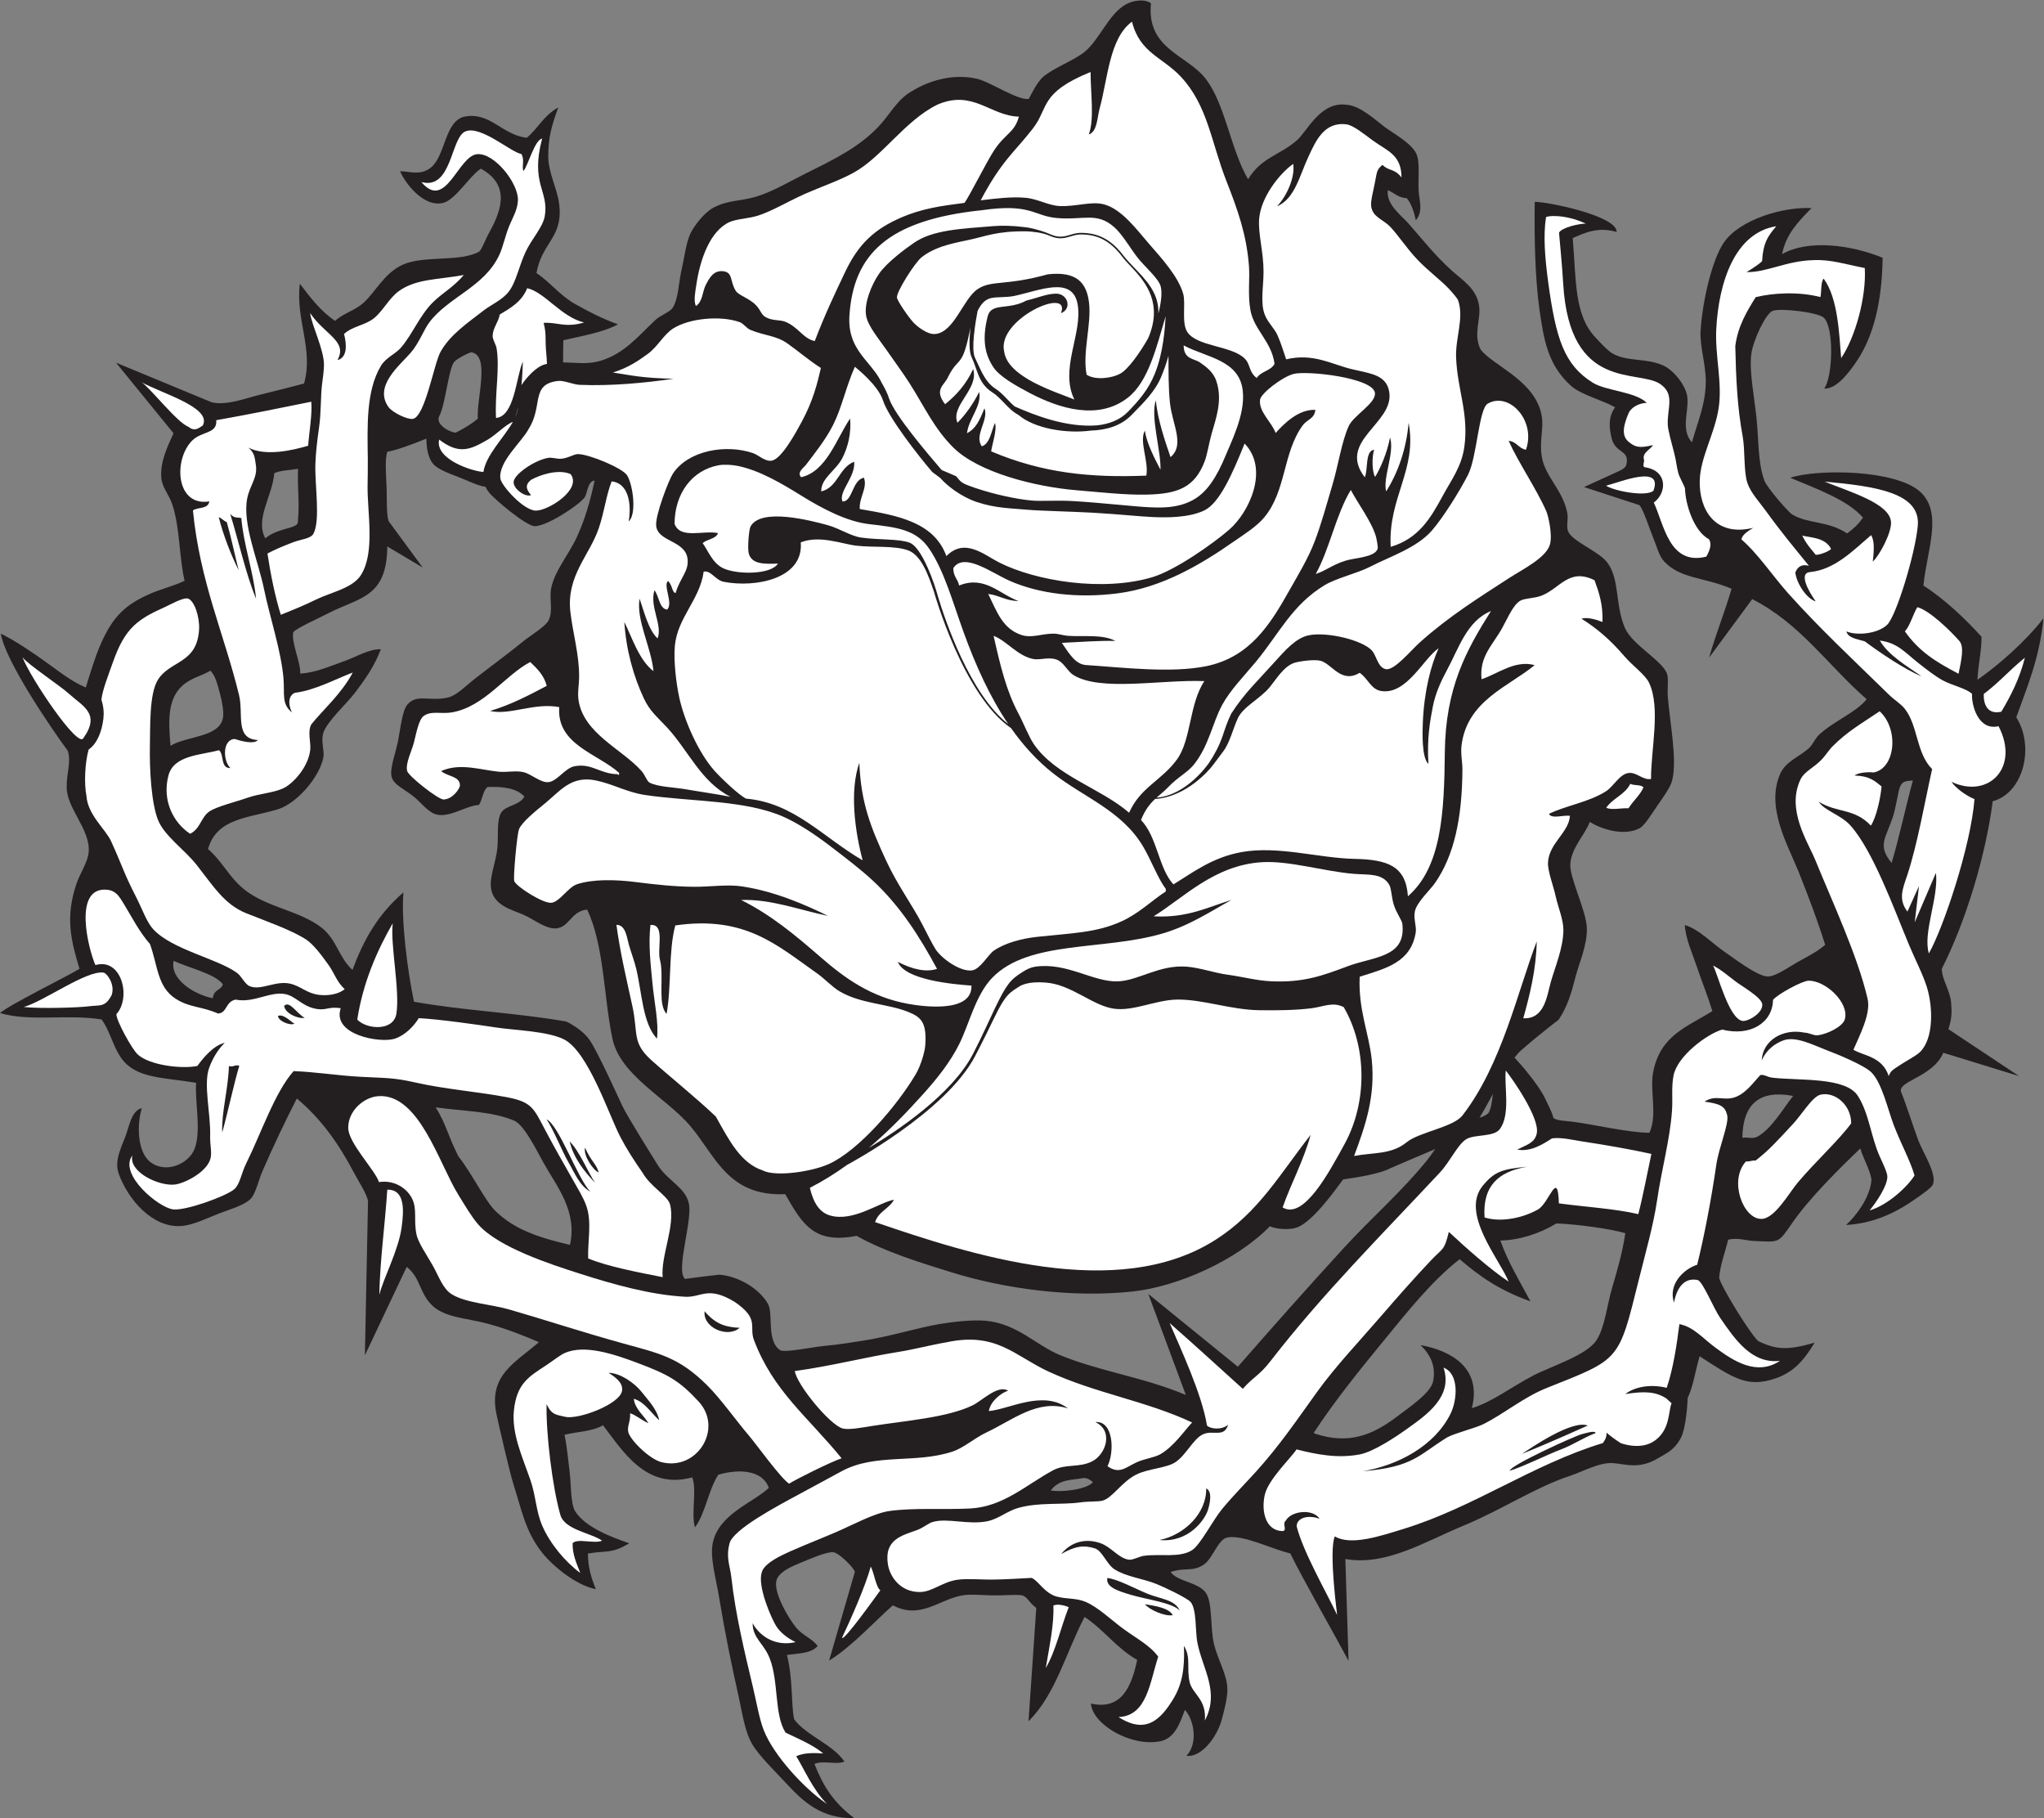 <?xml version="1.0" encoding="UTF-8" standalone="no"?>
<svg
   xmlns:dc="http://purl.org/dc/elements/1.1/"
   xmlns:cc="http://creativecommons.org/ns#"
   xmlns:rdf="http://www.w3.org/1999/02/22-rdf-syntax-ns#"
   xmlns:svg="http://www.w3.org/2000/svg"
   xmlns="http://www.w3.org/2000/svg"
   viewBox="0 0 827.693 736.04"
   height="736.04"
   width="827.693"
   xml:space="preserve"
   id="svg2"
   version="1.1"><rect x="0" y="0" width="827.693" height="736.04" fill="#808080" stroke="none"/><defs
     id="defs6" /><g
     transform="matrix(1.333,0,0,-1.333,0,736.04)"
     id="g10"><g
       transform="scale(0.1)"
       id="g12"><path
         id="path14"
         style="fill:#231f20;fill-opacity:1;fill-rule:evenodd;stroke:none"
         d="M 241.543,2579.36 C 203.43,2555.95 28.922,2470.47 0,2445.03 c 91.203,-27.02 201.836,-2.58 308.637,-19.35 29.332,-40.57 35.664,-92.29 69.527,-129.47 45.563,-50.02 125.719,-47.47 217.742,-63.07 -4.578,-55.17 16.098,-144.18 -4.343,-199.39 -17.723,-47.87 -90.872,-78.91 -137.583,-38.93 -36.632,31.34 -38.625,111.63 -23.078,161.41 -33.289,-8.04 -37.621,-56.79 -52.55,-92.5 -27.594,-66 -27.196,-85.95 -11.786,-121.65 33.899,-78.56 110.282,-157.93 197.551,-142.05 33.094,6.02 65.707,22.65 106.039,38.08 29.594,11.32 79.489,25.31 95.192,47.36 12.953,18.18 21.273,54.76 31.468,78.33 32.032,74.05 67.325,147.97 104.872,221.73 71.949,-59.83 126.042,-134.98 173.852,-225.78 14,-26.61 39.25,-64.4 42.45,-85.91 l -9.53,-468.23 127.04,268.61 c 43.22,-34.31 37.62,-79.45 78.54,-118.16 37.68,-35.64 103.63,-37.72 163.66,-53.45 60.34,-15.81 111.86,-36.73 159.37,-57.08 -72.19,-62.92 -153.4,-99.56 -129,-218.06 5.53,-26.81 40.41,-177.81 50.77,-210.4 25.57,-80.39 36.11,-140.925 82.47,-203.632 33.33,-45.079 107.26,-105.965 168.72,-118.067 -13.86,34.426 -24.09,66.652 -23.94,108.274 57.93,9.753 72.06,-1.332 125.3,31.128 -52.11,18.235 -132.32,47.036 -164.74,97.915 -13.77,26.074 -11.51,80.572 -15.86,115.822 -4.99,40.24 -7.93,77.23 -15.87,115.81 38.97,9.61 85.16,10.02 116.91,28.81 59.4,-76.65 129.75,-197.036 271.07,-158.25 14.88,-40.317 -4.33,-109.521 8.31,-151.743 32.09,42.656 40.86,114.961 71.13,159.933 58.48,17.1 133.52,16.34 153.22,-40.16 -48.65,-45.652 -150.86,-78.476 -170.05,-166.125 -9.67,-44.168 9.14,-106.785 18.78,-165.039 18.41,-111.277 36.12,-197.203 59.84,-303.836 10.43,-46.914 18,-103.918 40.67,-142.82 20.77,-35.656 68.39,-81.457 109.25,-125.371 C 2440.63,49.668 2497.03,-2.234 2594.98,0.078 2532.36,46.855 2500.17,97.949 2474.17,164.563 c 25.29,11.835 67.23,-3.54 90.95,7.292 -34.92,52.11 -117.76,79.954 -152.74,128.606 -9.54,44.168 -2.81,118.355 -21.73,195.191 34.3,4.922 73.38,3.762 93.16,27.168 -17.12,23.086 -46.04,32.207 -65.17,55.61 -25.41,31.082 -67.3,104.636 -60.53,140.781 5.43,28.965 49.69,46.309 76.54,57.41 22.2,9.18 78.32,33.867 97.46,30.813 17.95,-2.871 62.68,-47.954 64.76,-59.653 l -78.21,-269.304 c 67.36,40.39 146.91,127.878 193.8,167.753 85.02,-45.046 142.76,20.762 215.41,30.977 23.09,3.242 56.7,-0.137 86.42,-0.691 35.83,-0.688 64.71,2.91 87.15,0.593 18.79,-1.941 22.43,-21.015 46.61,-38.757 l -23.62,-344.094 c 82.43,81.797 111.89,204.433 170.27,316.847 58.78,-38.847 97.1,-95.031 159.83,-130.546 -17.64,-84.075 -49.16,-153.164 -140.47,-132.571 4.83,-64.16 123.09,-132.715 211.37,-114.336 43.57,9.082 59.43,55.586 73.81,94.993 25.34,-25.317 43.1,-98.379 5.08,-139.415 44.7,-5.714 92.56,56.141 107.16,110.055 7.52,27.707 17.43,65.805 17.13,92.055 -0.5,45.058 -29.41,88.953 -41.07,138.777 -11.47,48.992 -3.88,123.399 -23.88,153.321 -22.27,33.347 -86.77,34.375 -107.55,64.042 43.6,14.856 65.94,-0.527 100.52,22.333 27.47,18.167 43.06,76.398 71.19,82.433 47.37,10.156 141.77,-37.656 191.72,-48.164 36.18,-74.551 142.44,-260.918 177.06,-326.348 l -9.72,309.219 c 124.17,-21.738 240.63,52.481 360.13,101.785 113.6,46.887 218.34,116.732 321.8,150.582 39.61,12.95 90.25,42.23 132.2,38.79 37.04,-3.04 78.65,-18.92 133.91,13.78 30.84,18.26 50.06,25.65 69.58,59.82 19.52,34.17 22.29,124.21 22.29,124.21 17.23,35.74 23.71,85.17 36.35,126.78 104.69,-68.08 144.65,-95.14 227.68,-68.19 57.26,18.6 89.37,55.93 121.61,109.52 -80.57,-23.25 -114.45,-22.14 -169.22,3.7 -17.73,8.38 -118.08,170.73 -120.67,193.58 2.64,37.61 18.48,78.45 27.34,115.46 29.3,7 54.06,-2.98 78.24,-3.93 76.76,-2.98 72.62,-8.93 115.45,53.43 52.73,76.79 146.1,168.5 207.67,227.52 9.66,-32.55 27.23,-59.4 33.87,-93.19 -2.38,-55.16 -48.97,-113.9 -77.02,-139.2 82.16,4.69 149.43,35.78 212.63,80.46 16.98,12 48.26,33.08 51.58,43.67 10.88,34.68 -30.74,94.55 -45.37,134.13 -14.53,39.26 -38.6,114.08 -51.33,144.7 -14.26,34.25 95.14,44.45 127.85,120 l 229.89,-70.75 -214.45,142.44 c 10.44,33.11 10.71,50.31 8.21,80.72 -3,36.49 -27.73,69.2 -28.31,102.62 73.65,145.2 133.52,344.81 154.72,508.89 91.81,24.01 128.83,163.28 71.57,255.04 30.62,86.74 70.77,177.44 82.58,300.66 -53.77,-70.16 -137.07,-142.51 -200.52,-186.86 2.29,47.53 13.11,91.43 12.25,130.88 -46.75,51.36 -108.73,111.71 -176.44,155.31 10.39,106.41 60.69,221.4 -10.34,285.3 -74.13,66.7 -310.39,69.62 -394.19,42.12 76.11,-32.39 174.28,-66.64 220.88,-121.02 -13.12,-19.75 -29.91,-34.82 -48.09,-48.09 -58.5,39.2 -118.29,28.08 -167.15,57.88 -12.25,7.47 -75.84,80.89 -84.06,102.4 -20.16,52.78 -17.23,125.76 -24.11,190.07 -7.34,68.69 -22.25,142.32 -15.92,193.3 5.24,42.27 43.53,123.29 64.4,132.07 22.62,9.51 136.56,-3.84 155.24,-19.98 32.75,-28.29 28.27,-181.38 1.82,-215.79 36.97,-2.19 74.59,47.16 98.84,83.15 51.11,75.9 76.96,180.55 78.79,314.11 -95.95,39.35 -226.38,56.55 -305.55,10.89 12.29,60.38 45.93,95.24 89.45,139.93 -81.6,4.63 -217.34,-32.54 -266.83,-105.46 -35.84,-52.82 -64.47,-178.7 -70.02,-266.07 -3.13,-49.12 16.23,-102.61 15.69,-156.58 -0.67,-68.36 -24.61,-120.49 -42.03,-183.29 -34.89,38.73 -9.34,92.92 -13.83,135.99 -3.8,36.47 -41.4,82.85 -72.79,97.18 -52.1,23.77 -108.31,11.1 -153.61,36.1 -15.36,8.48 -39.26,34.56 -53.9,50.38 -63.35,68.44 -57.16,169.27 -68.03,300.58 36.88,16.8 78.58,35.23 133.55,18.59 1.31,49.35 -209.84,91.81 -248.96,91.62 -1.63,-105.07 1.06,-234.72 14.53,-327.87 12.93,-89.52 24.55,-167.31 96.13,-231.3 29.74,-26.57 92.83,-42.22 133.69,-64.82 -21.62,-28.82 -18.85,-63.13 -9.66,-97.91 13.28,-43.38 55.34,-31.46 43.27,-77.83 -2.98,-7.5 -10.58,-12.81 -20.63,-17.4 l -107.57,-49.07 168.43,-54.99 c 11.74,-12.33 33.77,-80.87 43.3,-103.24 9.69,-22.74 15.76,-51.15 32.42,-68.56 50.22,-52.49 119.89,-46.35 204.03,-82.06 -20.81,-72.18 -47.72,-136.6 -68.23,-209.16 l 130.95,177.64 c 146.42,-74.23 230.08,-201.63 347.69,-303.92 -31.89,-40.31 -98.25,-65.2 -144.44,-107.76 -12.44,-11.46 -18.89,-30.15 -31.7,-41.61 -28.81,-25.78 -69.7,-39.53 -86.35,-76.81 -45.51,-101.79 24.16,-218.5 56.33,-299.39 30.09,-75.6 56.58,-145.51 80.06,-220.27 -23.31,-20.6 -52.95,-35.48 -83.91,-52.57 -24.84,-13.72 -66.13,-44.08 -90.9,-43.72 -30.91,0.43 -103.72,56.41 -130.11,74.5 -42.26,28.96 -78.08,69.04 -121.5,81.75 2.8,-43.21 23.06,-85.79 37.99,-130.31 14.83,-44.14 32.64,-87.69 45.79,-131.1 -76.04,-47.84 -158.39,-72.96 -179.86,-185.5 -10.75,-56.31 13.73,-129.08 -11.18,-183.76 -59.47,-0.78 -172.22,25.77 -235.88,33.68 -22.94,2.85 -41.73,2.15 -55.87,10.8 -5.5,22.39 -15.91,38.75 -27.13,62.95 -10.78,23.26 -48.63,75.28 -91.05,120.47 6.74,8.9 13.31,16.39 19.68,21.97 56.21,49.24 114.27,93.25 114.27,93.25 26.83,39.87 39.02,81.79 51.16,129.58 10.77,42.39 36.46,97.22 34.58,149.58 -1.86,51.6 -51.65,149.76 -50.3,191.83 1.63,49.88 45.48,91.37 59.09,129.87 38.82,-24.4 106.31,-43.37 151.64,-19.25 15.52,8.26 38.15,46.1 53.27,67.84 17.14,24.63 39.92,56.29 45.07,75.8 16.71,63.3 -6.82,178.11 -12.75,255 -2.03,26.55 2.77,54.82 -2.39,69.96 -14.04,41.14 -105.2,87.15 -127.95,139.61 -30.67,70.66 -15.06,149.37 -54.55,199.92 -26.65,34.12 -107.54,63.64 -118.45,94.62 -5.48,15.54 1.37,36.17 -1.84,53.5 -12.91,69.69 -67.11,111.07 -77.37,170.26 -9.98,57.75 10.88,93.17 -4.95,144.04 -29.34,94.43 -144.21,135.75 -181.07,183.01 -23.49,45.99 0.91,91.66 -4.53,131.69 -7.26,53.36 -49.86,78.18 -83.18,108.25 -51.75,46.71 -88.93,94.58 -132.05,143.57 -20.81,23.62 -68.17,57.33 -62.17,100.75 20.84,-9.2 33.26,-23.68 57.06,-24.27 14.43,-14.72 24.19,-48.17 27.91,-67.39 18.73,22.77 14.17,46.46 10.09,74.5 -6.14,41.96 4.87,98 -8.36,127.43 -14.7,32.68 -73.12,63.9 -98.2,82.99 -29.48,22.44 -73.4,63.47 -113.5,65.95 -79.5,11.59 -120.33,-80.97 -151.41,-107.98 -52.3,-45.45 -107.91,-51.61 -148.16,-118.15 -53.84,91.64 -70.32,234.24 -132.33,309.44 -57.01,69.15 -176.77,88.31 -162.65,224.87 -19.66,14.56 -53.79,8.9 -75.39,-2.72 -52.85,-28.43 -80.63,-107.67 -126.13,-144.63 -31.58,-25.69 -90.66,-47.08 -124.55,-74.55 -18.57,-15.06 -36.12,-51.44 -45.27,-68.46 -32.87,-5.39 -117.01,51.94 -157.09,61.16 -78.61,18.09 -156.01,-9.02 -209,-44.63 -37.03,-24.88 -58.34,-67.39 -91.82,-102.19 -59.68,-62.04 -132.27,-97.38 -217.67,-139.7 -46.12,-22.88 -101.57,-56.14 -152.47,-71.44 -47.73,-14.35 -85.12,-9.82 -129.94,-33.52 -27.25,-14.42 -57.74,-54.12 -68.87,-76.66 -14.34,-29.05 -18.91,-74.16 -27.91,-112.25 -8.5,-35.9 -9.26,-89.82 -27.79,-116.37 -7.72,-11.09 -36.86,-22.27 -50.45,-34.79 -51.49,-47.46 -94.56,-103.95 -170.47,-125.65 -37.94,-10.84 -73.63,-4.58 -111.08,-4.17 0.2,27.94 0.22,51.83 0.77,67.36 54.16,12.55 120.97,23.74 166.04,48.26 -48.78,17.64 -89.93,38.9 -131.3,62.37 -45.58,25.86 -77.12,67.7 -116.41,93.48 16.94,95.57 84.53,108.37 68.1,215.49 -6.87,44.73 -32.55,91.79 -32.34,139.73 0.22,56.98 9.88,90.92 30.59,147.76 -45.74,-25.57 -61.57,-64.34 -95.76,-92.15 -73.96,8.01 -109.59,77.23 -185.86,64.77 -66.21,-10.82 -59.51,-126.05 -110.45,-159.05 -29.55,-19.15 -55.99,-8.7 -88.49,-7.33 11.87,-30.5 70,-112.62 131.99,-95.85 36.64,9.91 80.27,82.7 113.23,103.5 96.73,-52.85 57.18,-137.15 21.52,-201.45 -7.99,-14.43 -17.11,-40.58 -25.82,-49.95 -57.28,-33.19 -168.98,-10.95 -233.03,-40.19 -55.68,-25.43 -82.06,-81.75 -117.66,-114.38 -28.51,-26.13 -58.61,-30.64 -88.22,-56.22 -43.867,30.56 -72.566,68.24 -106.578,112.87 -13.559,-108.54 42.293,-200.18 12.738,-303.1 -45.469,-12.4 -89.23,-22.8 -137.172,-34.89 -42.324,-10.68 -99.718,-32.83 -143.75,-21.99 L 352.52,4420.21 527.117,4205.86 c -16.879,-37.03 -41.066,-86.41 -37.16,-134.85 2.52,-31.29 23.5,-49.26 34.676,-85.12 22.117,-70.91 19.199,-152.46 36.027,-227.98 -33.144,-16.23 -69.105,-24.24 -102.152,-38.48 -75.395,-32.5 -115.395,-67.95 -153.266,-155.6 -17.023,-39.4 -30.804,-85.24 -44.535,-130.02 -39.887,16.09 -78.266,46.14 -121.914,77.72 -36.777,26.61 -97.621,67.64 -136.387,85.7 13.727,-82.87 151.582,-285.25 203.746,-356.16 10.571,-35.74 -4.074,-64.18 -3.558,-111.25 0.695,-63.77 71.347,-126.67 66.914,-194.45 -2.059,-31.58 -26.242,-65.07 -37.395,-98.13 -34.039,-100.87 -16.922,-171.49 9.43,-257.88 z m 4293.347,-380.5 c -1.95,-22.2 -6.04,-46.22 -13.44,-57.63 -6.18,-6.35 -15.81,-10.63 -27,-14.06 13.16,21.51 26.77,46.5 40.44,71.69 z m -175.18,-166.97 c -8.17,-11.92 -16.53,-23.82 -25.23,-34.6 -75.1,-93.17 -170.18,-176.22 -250.63,-263.9 -116.1,-126.53 -225.45,-250.37 -323.48,-362.47 l -271.99,220.89 113.96,-306.67 c -127.79,54.02 -258.68,70.81 -380.99,120.56 -74.56,30.32 -131.62,97 -229.24,105.03 -39.64,3.26 -99.54,-3.71 -138.65,-10.27 -67.07,-11.29 -148.01,-37.28 -229.1,-49.97 -34.56,-5.39 -71.61,-11.72 -119.59,-16.3 -40.04,-3.82 -113.73,-20.33 -134.2,-13.46 -43.5,28.39 -20.28,110.42 -37.72,141.16 -27.12,47.82 -91.74,84.67 -148.34,88.59 -1.66,0.12 -104.1,-12.41 -103.28,-13.1 -30.26,25.4 23.75,177.46 11.15,230.52 -11.14,46.94 -59.11,65.2 -91.13,110.55 -20.05,32.21 -95.6,152.77 -110.24,183.68 -14.65,30.92 -74.85,164.33 -99.26,200.14 -24.4,35.79 -71.59,56.94 -71.59,56.94 -154.26,27.17 -309.12,32.65 -462.58,60.23 -20.27,97.31 -39.12,246.71 -32.12,331.86 -77.91,-66.87 -121.62,-145.59 -154.73,-235.25 -41.51,37.5 -47.41,91.54 -93.285,127.81 -63.187,49.96 -156.23,60.17 -224.941,108.67 -54.176,38.22 -72.856,89.17 -120.527,130.6 26.539,95.26 125.921,94.1 212.675,120.97 55.985,17.33 125.27,95.34 137.692,157.18 3.972,19.77 -7.914,46.79 -0.469,73.45 9.512,34.04 71.255,90 94.715,120.81 33.38,43.84 62.26,85.22 80.37,134.52 -38.88,0.21 -75.07,-23.84 -113.82,-37.29 -39.06,-13.55 -85.87,-34.81 -131.07,-36.57 1.403,34.78 -28.086,95.73 -21.168,125.55 10.731,12.61 69.618,38.59 108.082,58.28 92.446,47.32 176.396,46.25 177.596,202.04 l 107.56,-64.03 -103.74,141.12 c -6.72,21.05 -4.95,69.04 -5.81,98.47 -0.88,29.64 -6.73,90.43 2.41,112.32 20.45,1.95 81.24,24.21 118.16,39.57 0.79,-24.89 3.15,-55.32 20.66,-76.63 13.81,-16.79 51.32,-30.1 78.47,-40.64 26.53,-10.31 58.51,-26.42 80.68,-29.01 2.76,-5.82 6.33,-11.64 10.86,-17.47 15.62,-20.09 113.19,-102.07 138.57,-102.13 37.9,-0.12 136.1,65.03 151.91,87.88 7.99,11.52 8.96,49.66 30.04,50.53 -12.94,-60.53 -28.6,-116.25 -53.71,-170.88 -24.82,-54 -67.19,-102.18 -78.09,-155.27 -6.88,-33.61 7.01,-69.4 -8.51,-99.2 -9.22,-17.72 -56.38,-46.52 -73.4,-60.33 -54.38,-44.15 -98.95,-76.24 -150.92,-116.69 -26.88,-20.94 -53.93,-50.29 -81.48,-56.5 -55.89,-12.64 -93.38,12.11 -122.42,-20.91 -15.61,-17.75 -21.52,-73.89 -28.06,-108.14 -7.46,-39.05 -26.77,-87.04 -19.99,-111.97 6.13,-22.55 29.99,-32.1 61.5,-55.46 26.22,-19.45 41.98,-44.1 65.46,-55.34 41.43,-19.8 98.41,24.32 138.15,25.59 10.96,15.95 11.31,42.13 25.94,54.5 47.92,2.07 88.89,-3.62 112.23,-28.91 -14.16,-26.79 -55.5,-26.57 -69.86,-47.85 -15.28,-22.64 -8.56,-71.38 -12.19,-107.56 -4.53,-44.88 -23.41,-86.25 -19.71,-120.2 5.98,-54.92 61.94,-67.44 98.19,-82.99 30.9,-13.26 69.37,-45.04 100.75,-41.69 40.38,4.29 44.55,52.46 93.4,56.93 52.2,-109.47 50.11,-266.38 77.05,-392.77 23.53,-110.43 163.03,-178.78 235.48,-263.47 76.87,-89.79 113.95,-215.77 289.21,-207.93 52.87,-93.04 88.78,-151.71 216.72,-126.56 86.79,-48.68 189.92,-80.27 288,-110.71 162.23,-50.33 366.67,-78.09 550.21,-58.43 137.27,14.69 317.09,94.75 417.25,198.21 23.34,-10.59 65.52,-10.9 84.53,-2.94 46.47,19.46 107.48,103.56 138.03,145.08 44.5,6.12 116.35,18.65 142.27,33.53 0,0 73.05,31.57 137.33,58.7 z M 1384.35,4207.84 c 24.2,11.71 46.73,25.54 67.14,42.06 -4.09,61.62 37.9,191.76 -19.01,201.78 -5.05,0.88 -47.3,-20.05 -54.24,-31.16 -16.68,-26.7 -25.66,-128.83 -43.89,-162.7 -12.67,-23.53 29.12,-48.83 50,-49.98 z m -578.498,-321.1 c 37.617,31.9 95.402,28.87 98.91,48.01 6.066,67.02 -1.891,101.25 0.683,163.06 -24.172,-4.16 -51.73,-3.99 -72.078,-13.01 -6.762,-72.51 -58.941,-138.84 -27.515,-198.06 z M 5746.37,2900.86 c 23.8,80.52 42.15,167.96 64.51,250.32 -29.6,-1.26 -38.69,-3.29 -46.08,-47.57 -1.6,-9.59 -10.13,-48.43 -12.85,-57.13 -22.07,-70.95 -50.9,-90.02 -5.58,-145.62 z M 5292.84,2066.4 c 20.71,2.25 31.78,-4.88 47.25,4.04 42.79,24.69 75.88,83.43 107.05,122.9 -99.52,18.88 -152.39,-21.6 -154.3,-126.94 z m -1300.9,-894.54 c -1.06,-3.36 1.15,-3.97 3.49,-4.44 100.85,-32.89 172.21,-5.39 247.57,51.46 39.23,29.59 103.89,73.41 110.47,107.64 8.38,43.49 -4.71,76.7 -38.04,110.18 92.43,-17.04 187.11,-69.48 155.66,-191.54 61.89,18.43 118.89,63.77 186.89,99.13 54.89,28.55 161.56,61.05 191.59,106.82 25.62,39.04 32.15,106.33 47.37,158.28 16,54.5 31.7,107.62 40.42,167.13 -43.86,13.02 -141.57,26.74 -209.32,29.59 -50.82,-31.17 -114.48,-51.19 -170.33,-51.89 21.98,-62.6 56.29,-119.45 91.49,-184.73 -95.87,33.95 -155.86,77.25 -215.15,128.05 -84.86,-66.52 -157.3,-158.08 -229.15,-245.69 -73.99,-90.24 -149.45,-183.28 -212.96,-279.99 z M 3191.88,995.332 c 30.05,-6.328 109.4,2.012 128.28,25.068 -9.38,8.29 -20.32,14.26 -31.51,12.1 -34.69,-6.66 -69.3,-2.26 -96.77,-37.168 z M 1323.58,2158.65 c 33.01,-53.42 36.01,-84.01 68.9,-148.65 44.13,-56.45 81.08,-136.08 113.96,-167.51 56.06,-53.61 125.75,-78.49 225.05,-101.57 23.08,103.06 -40.81,178.3 -80.44,249.43 -21.01,37.71 -57.14,112.08 -87.84,127.47 -70,29.8 -155.32,28.81 -239.63,40.83 z m -795.951,445.1 c -12.649,-56.27 63.164,-102.82 118.703,-113.66 3.27,27.86 26.094,23.63 30.523,42.29 -23.464,32.62 -107.917,50.96 -149.226,71.37 z m -9.563,652.82 c 49.454,31.14 150.86,24.5 159.7,87.73 2.406,17.16 -3.563,48.81 -9.922,72.31 -7.649,28.23 -13.016,51.55 -28.528,68.16 -30.25,-16.82 -49.035,-19.53 -73.519,-36.22 -58.449,-39.82 -54.723,-113.48 -47.731,-191.98 v 0" /><path
         id="path16"
         style="fill:#ffffff;fill-opacity:1;fill-rule:evenodd;stroke:none"
         d="m 68.227,3525.7 c 25.566,-65.75 168.418,-276.77 184.824,-246.07 53.633,75.06 -2.461,97.54 -41.797,133.55 -29.707,27.19 -127.527,91.02 -143.027,112.52 z M 4878.92,4046.66 c 22.73,-15.61 121,-35 143.83,-15.49 30.94,82.15 -105.23,24.63 -143.83,15.49 z M 3176.86,455.957 c 30.55,52.195 45.78,123.879 69.68,184.551 -10.54,5.312 -35.63,11.445 -46.68,4.773 2.78,-55.738 -12.47,-125.633 -23,-189.324 z m -618.95,92.004 c 3.92,-13.801 107.22,131.656 116.44,144.062 -12.83,7.606 -19.29,54.012 -29.15,71.969 -16.09,-59.969 -63.45,-165.918 -87.29,-216.031 z M 1176.54,1908.63 c -7.59,-113.15 -21.85,-209.99 -24.31,-319.68 11.02,47.69 58.16,134.59 67.82,205.12 6.9,50.46 11.33,115.66 -43.51,114.56 v 0" /><path
         id="path18"
         style="fill:#ffffff;fill-opacity:1;fill-rule:evenodd;stroke:none"
         d="m 1334.1,4186.69 c -13.9,-60.09 102.88,-97.06 134.43,-98.3 7.92,51.82 61.78,102.94 89.45,152.01 -22.13,-8.02 -50.17,-38.71 -77.56,-54.63 -52.55,-30.55 -86.57,-44.87 -146.32,0.92 z m 327.41,229.89 c -0.38,11.04 -0.96,20.65 -1.71,28.15 -5.12,51.67 1.26,58.46 -8.36,96.36 41.9,2.79 64.67,-15.75 122.76,1.12 -70.16,17.31 -119.34,92.35 -172.72,104.24 -16.14,-41.13 -51.74,-61.09 -83.46,-79.93 -3.23,-22.39 -20.55,-39.9 -21.48,-64.3 -0.45,-12.04 9.96,-26.13 11.91,-37.93 10.32,-62.68 -5.48,-135.48 -1.67,-211.89 57.05,4.8 60.99,125.98 81.57,171.15 -0.46,-18.12 -1.65,-44.2 -4.25,-71.44 15.15,23.12 44.93,56.14 71.09,62.96 2.11,0.55 4.22,1.06 6.32,1.51 z m -87.9,-134.04 c -2.43,-10.47 -5.23,-20.02 -8.47,-28.11 3.3,7.28 5.86,14.51 7.43,21.69 0.47,2.17 0.81,4.31 1.04,6.42 z m 4049.93,-2172.5 c 0.07,56.56 -50.1,97.32 -93.45,87.04 -24.5,-5.8 -57.3,-61.13 -83.7,-89.3 -45.02,-48.06 -72.15,-79.34 -113.35,-110.75 -11.68,1.19 -17.54,-3.78 -29.21,-2.58 -52.52,-57.72 -9.11,-174.8 46.76,-174.57 40.8,0.16 84.1,78.82 110.43,110.11 53.02,62.97 126.94,130.93 162.52,180.05 z M 852.973,3654.58 c 33.16,13.13 70.117,28.06 106.863,46.16 46.184,22.74 111.784,34.15 137.354,75.66 42.9,69.67 18.21,189.17 19.44,271.25 0.3,20.49 1.01,55.03 0.69,79.71 -1.35,100.53 -5.59,207.06 39.76,283.18 14.87,24.96 44.51,36.36 60.57,54.97 35.7,41.38 56.23,96.49 96.34,136.95 28.68,28.92 63.39,46.52 94.96,84.08 -77.36,-14.51 -144.77,-10.85 -197.58,-49.1 -29.6,-21.44 -47.05,-58.99 -75.09,-82.03 -26.2,-21.53 -65.19,-24.08 -91.16,-47.98 8.42,-31.94 10.31,-71.75 -19.93,-79.31 31.74,57.61 -37.967,76.09 -83.112,142.82 5.578,-40.06 43.051,-112.04 42.031,-159.19 -0.293,-13.66 -2.476,-34.27 -5.148,-52.32 -5.559,-37.44 -2.566,-86.89 -9.93,-137.63 -5.14,-35.44 -9.922,-75.66 -10.965,-108.99 -2.043,-65.02 15.684,-169.25 -5.562,-211.5 -7.926,-15.74 -36.899,-16.97 -61.621,-26.31 -35.778,-13.52 -58.66,-23.87 -78.395,-34.36 9.367,-62.24 23.16,-130.57 40.485,-186.06 z M 1047.19,2517.47 c -24.78,23.03 -30.82,48.14 -49.577,74.22 -18.914,26.29 -44.59,61.46 -67.031,76.18 -43.687,28.65 -114.98,53.43 -182.266,80.18 -65.718,26.13 -99.195,80.97 -150.953,146.83 -37.074,47.17 -98.308,87.96 -117.613,137.24 -19.594,50.01 -26.059,150.95 -24.352,226.79 1.247,55.77 -2.16,154.68 23.797,197.39 36.836,60.6 119.926,48.22 125.61,154.35 1.98,37.03 -14.16,87.23 -33.86,93.19 -14.222,4.3 -56.332,-19.68 -69.406,-25.52 -83.211,-37.24 -121.699,-63.21 -158.363,-167.31 -13.348,-37.87 -32.668,-86.63 -35.129,-114.67 6.859,-20.35 8.062,-40.59 5.984,-57.71 -4.73,-38.86 -18.863,-75.4 -44.773,-93.29 -11.27,-40.35 -14.235,-103.05 -6.438,-142.08 3.856,-56.33 57.762,-99.71 74.364,-135.88 33.535,-73.02 38.711,-97.05 75.789,-169.04 19.914,-38.66 32.433,-77.29 52.922,-99.22 57.804,-61.87 193.988,-88.56 254.043,-132.03 14.371,-10.39 24.062,-35.16 39.148,-40.71 34.426,-13.71 77.516,18.06 122.656,7.83 31.512,-7.13 50.731,-29.61 86.875,-33.88 20.274,-2.39 53.753,-1.92 78.573,17.14 z m 104.14,-585.87 c 42.67,7.12 83.84,-15.62 101.01,-51.11 15.04,-31.11 4.03,-64.7 12.78,-107.35 5.38,-26.25 31.89,-63.49 49.43,-94.78 19.41,-34.65 30.86,-70.78 58.03,-87.5 42.94,-26.43 118.12,-29.79 176.15,-46.58 112.78,-32.64 222.32,-68.99 344.18,-102.61 111.25,-30.71 168.41,-41.83 253.99,-125.82 41.87,-41.12 87.65,-106.64 129.76,-156.01 21.33,-25.04 94.65,-127.22 120.45,-144.12 22.59,14.36 124.85,65.33 159.56,77.13 -103.97,127.51 -207.69,204.06 -266.33,359.21 -15.69,41.5 18.31,63.41 -59.07,116.15 -81.46,49.18 -100.14,12.64 -149.73,15.23 -105.13,5.5 -219.98,38.02 -320.75,70.32 -89.27,28.58 -247.02,79.87 -307.91,149.1 -19.93,22.66 -40.03,57.08 -61.51,91.94 -58.19,94.42 -118.37,305.31 -241.28,297.93 -43.7,-2.62 -92.71,-43.53 -92.28,-96.59 0.38,-45.96 81.88,-128.13 93.52,-164.54 z M 2246.9,1489.12 c -35.58,-32.03 -112.32,-0.1 -106.46,50.19 35.5,-41.47 66.67,-48.06 106.46,-50.19 z M 3518.42,490.332 c -26.02,-79.219 -33.78,-179.707 -120.67,-183.398 63.59,-40.313 108.21,-28.582 150.98,31.406 35.41,49.648 51.54,94.094 47.69,184.785 22.26,-34.695 7.47,-67.59 17.61,-110.586 8.35,-35.398 51.71,-51.758 46.06,-116.141 46.41,87.84 -8.24,158.36 -23.13,238.895 -5.79,31.23 -1.71,97.383 -19.35,120.242 -10.11,13.086 -85.38,47.856 -104.48,55.551 -41.76,16.844 -90.9,21.562 -126.98,44.258 -24.35,15.32 -37.41,56.863 -60.43,64.004 -34.82,10.82 -60.8,6.375 -102.24,-17.434 32.91,40.527 79.04,48.059 121.21,32.449 31.73,-11.734 54.65,-46.218 85.43,-49.519 11.58,-1.25 31.14,9.883 44.43,11.758 48.83,6.921 109.63,-7.122 147.23,17.558 24.94,16.367 63.47,91.856 91.23,125.242 34.46,41.426 72.96,80.208 101.69,111.938 71.89,79.38 125.78,158.89 185.55,242.01 57.09,79.42 131.81,157.79 196.4,232.74 44.32,51.43 99.63,114.22 150.58,168.11 35.36,37.39 39.91,27.6 54.05,86.23 46.94,-43.97 126.02,-114.52 181.65,-151.13 -28.32,69.59 -147.52,207.74 -78.44,291.45 35.49,43 58.79,50.45 134.74,57.57 -87.28,-14.71 -135.71,-57.85 -129.5,-153.93 42.17,-14.01 107.9,-6.1 161.89,23.83 35.14,19.49 60.54,125.78 63.99,18.77 76.44,-10.35 171.88,-16.27 241.25,-32.63 14.76,57.1 26.89,123.32 39.76,182.83 -63.53,14.06 -138.03,27.06 -208.51,37.65 -27.67,4.16 -65.44,13.63 -93.38,9.55 -28.68,-18.3 -65.09,-41.59 -105.65,-34.04 29.39,15.08 52.95,19.97 59.25,48.85 10.3,47.1 -75.6,168.01 -93.64,190.74 l -0.57,-0.94 c -4.88,-47 15,-131.41 -17.71,-176.16 -18.2,-24.88 -76.16,-15.67 -101.35,-30.41 -26.64,-15.58 -49.35,-67.94 -81.02,-101.82 -174.75,-187.02 -354.86,-366.74 -513.54,-571.39 -36.55,-47.15 -50.34,-46.21 -85.13,-85.42 -77.36,69.81 -139.64,127.14 -222.19,199.77 33.34,-77.61 98.68,-217.76 113.36,-311.2 8.97,-9.64 42.42,-15.43 64.28,2.14 -12.77,-40.29 -45.68,-14.74 -76.19,-28.76 -29.92,-13.77 -51.2,-63.46 -84.67,-85.28 -26.52,-17.27 -81.48,-18.98 -117.73,-36.88 -44.25,-21.88 -72.14,-70.445 -102.33,-79.242 -12.83,-3.762 -42.3,-1.821 -67.37,-5.344 -58.92,-8.313 -127.14,0.984 -190.44,-17.219 -30.99,-8.914 -59.9,-32.957 -90.48,-39.676 -58.96,-12.949 -123.82,10.926 -169.35,-3.054 -12.42,-3.821 -27.57,-17.121 -45.65,-23.879 -44.68,-16.699 -101.77,-27.559 -89.2,-105.047 5.92,-36.524 37.32,-84.27 97.74,-83.418 37.14,0.516 67.93,30.855 113.84,37.281 30.11,4.211 72.33,-0.23 114.07,0.559 33.52,0.637 78.76,3.222 110.57,4.992 19.43,-6.672 39.34,-46.938 76.85,-56.789 30.47,-8.027 57.72,-3.867 86.52,-15.645 37.92,-15.515 79.56,-56.062 115.89,-82.578 40.62,-29.629 81.13,-50.343 105.53,-84.199 z m -83.3,187.969 c -40.28,11.914 -76.6,23.84 -71.21,51.101 33.07,-4.297 83.14,-32.007 122.61,-48.211 36.48,-14.98 83.51,-17.586 97.11,-50.722 -21.69,23.719 -99.09,33.203 -148.51,47.832 z m 127.43,-61.992 c -23.99,-4.231 -71.02,16.281 -84.41,33.308 30.75,-4.754 73.79,-11.531 84.41,-33.308 z m 101.66,385.171 c 20.26,-10.308 10.45,-48.792 5.18,-65.765 -8.98,-28.977 -58.16,-99.738 -146.75,-91.008 76,15.586 142.97,81.426 141.57,156.773 z m 1966.1,1332.15 c 30.1,-18.67 87.55,-19.81 107.25,-79.98 6.42,17.83 15.32,20.31 33.48,32.96 14.81,10.32 48.39,27.57 61.02,39.62 42.92,40.94 39.76,137.84 21.73,196.6 -11.98,39.02 -35.29,83.14 -53.97,127.86 -46.11,110.44 -110.18,288.63 -179.49,365.02 -27.91,30.77 -80.26,45.47 -95.08,70.91 57.36,-34.84 107.16,-18.77 158.12,-72.3 16.19,24.93 28.43,78.63 32.54,118.93 -20.66,15.74 -33.29,31.32 -82.06,33.19 12.26,10.09 45.04,11 57.61,9.2 65.98,11.93 78.4,130.88 18.54,185.86 -55.33,-37.42 -97.44,-60.44 -144.34,-107.73 -7.78,-7.87 -19.96,-25.77 -29.57,-36.38 -25.69,-28.36 -54.53,-37.15 -67,-63.85 -42.87,-91.73 22.72,-188.04 46.08,-245.33 51.58,-126.54 128.06,-289.69 158.22,-419.93 10.59,-45.67 -25,-112.28 -43.08,-154.65 z m -627.85,1964.7 c -26.96,-1.13 -49.78,-16.46 -55.82,-33.06 -13.29,-32.14 -23.22,-65.84 0.87,-85.36 18.01,-14.59 30.24,-21.06 73.49,-9.9 -5.22,-12.56 -33.56,-22.87 -26.87,-44.33 2.12,-6.81 -7.33,-21.54 3.6,-23.2 68.13,-10.4 66.82,-77.11 26.13,-107.12 30.87,-64.96 46.34,-192.53 159.61,-164.15 14.8,26.34 14.97,41.06 8.24,52.7 -46.46,24.78 -71.59,105.54 -73.15,154.88 -3.55,11.45 -16.37,32.45 -20.01,45.64 -6.69,24.3 -5.09,32.65 -13.03,62.66 -7.74,29.3 -18.38,68.16 -19.1,83.52 -2.48,52.16 22.84,93.25 -22.85,124.68 -66.75,45.94 -275.34,-24.48 -294.85,304.55 -3.33,56.21 -10.45,128.45 -12.7,155.14 8.07,16.36 63.75,27.88 81.36,27.62 -65.85,30.29 -120.56,23.57 -121,19.01 -8.67,-56.38 -2.86,-125.75 6.44,-194.68 23.48,-174 48.82,-253.79 136.36,-307.86 39.8,-24.57 128.26,-26.68 163.28,-60.74 z m 472.31,-403.07 c 12.16,-25.3 26.48,-40.65 41.18,-58.63 10.09,-0.54 39.01,9.35 46.49,18.02 -17.8,36.19 -67,34.22 -87.67,40.61 z m 311.96,-291.06 c 42.95,-60.88 92.03,-91.53 162.93,-128.74 9.06,43.72 17.7,82.16 2.3,99.78 -25.94,29.68 -90.51,92.99 -127.51,102.42 -13.08,-21.3 -21.75,-55.82 -37.72,-73.46 v 0" /><path
         id="path20"
         style="fill:#ffffff;fill-opacity:1;fill-rule:evenodd;stroke:none"
         d="m 5325.93,3918.58 c -14.41,-9.03 -32.65,-19.36 -35.95,-35.04 49.23,-42.09 95.57,-111.61 141.79,-163.39 95.01,-106.44 202.66,-206.7 307.02,-308.74 14.87,-14.55 36.01,-27.8 46.92,-41.51 41.58,-52.25 34.43,-134.57 83.72,-183.93 -22.5,-100.09 -44.74,-229.45 -75.72,-322.58 -13.6,-40.88 -28.05,-72.6 0.7,-110.19 l 35.12,77.62 -12.97,-110.14 64.38,150.09 c 9.09,-73.19 -40.46,-182.08 -21.4,-244.68 45.01,80.04 127.46,326.75 138.56,468.67 -24.04,9.35 -58.63,34.33 -69.67,52.54 110.91,-52.72 208.25,42.56 142.8,168.91 -62.82,-14.6 -82.62,66.01 -80.55,97.97 -16.07,16.84 -61.62,25.76 -90.15,41.84 -23.27,13.12 -49.48,33.45 -73.35,52.37 -41.48,32.89 -62.68,60.72 -116.52,67.96 24.13,-43.57 83.14,-78.31 126.78,-108.65 -50.29,20.22 -125.55,71.09 -172.71,106.26 -24.68,7.62 -49.87,9.47 -55.94,30.2 32.69,-13.85 95.86,-6.9 123.88,19.94 27.85,26.67 85.2,214.98 93.14,300.41 9.39,100.92 -127.98,120.33 -283.31,134.55 81.79,-32.75 197.6,-66.86 201.99,-122.16 2.58,-32.27 -35.28,-102.87 -55.39,-120.75 5.72,47.27 2.97,66.21 -5.01,80.39 -54.58,-46.85 -110.23,-104.33 -184.36,-112.1 -37.5,-2.04 -5.77,-58.31 16.01,-89.2 -28.32,8.41 -58.69,56.16 -61.92,87.9 6.39,16.15 18.45,26.51 41.36,20.24 -45.72,56.19 -83.63,101.41 -128.95,164.08 -21.64,29.93 -48.07,57.77 -58.03,87.51 -11.82,35.37 -6.56,99.68 -14.46,142.21 -15.92,85.52 -20.24,174.96 -22.33,273.45 7.67,61.05 36.64,108.14 62.14,148.61 53.51,13.24 131.09,17.14 196.59,0.27 3.54,18.26 0.54,44.85 9.58,56.12 43.39,-58.02 47.39,-167.99 53.36,-241.47 42.69,62.59 76.81,185.11 71.73,273.52 -54.93,10.53 -104.02,26.53 -154.83,24 -83.05,-1.63 -142.16,-37.59 -204.32,-36.31 25.02,14.92 45.27,29.75 47.26,33.71 3.12,52.25 15.09,73.32 43.05,105.49 -124.86,-19.52 -175.02,-168.3 -182.36,-313.16 -4.01,-79.47 18.75,-161.48 7.57,-237.31 -11.64,-78.95 -56.12,-151.1 -57.77,-222.46 -1.95,-84.37 43.75,-171.5 162.52,-143.06 z M 1646.89,5100.7 c -22.63,-3.08 -43.24,-83.63 -56.76,-98.29 -6.05,12.9 4.67,33.97 -6.41,51.68 -31.5,4.7 -123.59,88.26 -170.22,68.35 -44.7,-19.09 -40.55,-179.12 -133.39,-153.55 74.34,-89.35 111.19,79.95 169.69,84.58 52.2,4.14 124.56,-87.71 123.61,-139.07 -0.56,-29.92 -17,-55 -27.99,-82.78 -10.88,-27.5 -17.29,-59.27 -27.99,-82.77 -44.98,-98.82 -155.33,-128.73 -213.43,-206.54 -17.19,-23.03 -30.81,-62.62 -56.44,-92.09 -33.1,-38.07 -112.62,-100.86 -67.65,-164.36 12.68,-17.92 60.01,-39.72 74.98,-36.23 36.87,8.59 63.41,167.73 83.39,203.53 29.42,52.72 83.45,88.62 130.55,125.3 23.81,18.54 56.4,31.49 76.55,57.41 22.9,29.46 30.94,77.52 51.51,121.15 18.68,39.66 52.29,74.75 58.06,108.25 13.27,77.14 -44.72,97.36 -8.06,235.43 z M 636.023,3998.96 c -4.535,-24.58 -34.746,-16.5 -49.937,-27.51 21.398,-218.28 94.742,-374.09 140.125,-560.82 14.008,-57.67 -13.406,-133.21 57.035,-136.34 -11.09,-14.59 -54.812,-2.06 -70.441,3.13 -37.75,-1.9 -35.742,-66.74 -12.832,-88.4 -31.473,-0.8 -18.43,42.28 -34.852,54.23 -57.402,-15.3 -137.086,-15.16 -153.406,-76.68 -19.981,-75.31 14.613,-143.71 65.957,-177.1 31,15.53 32.754,49.8 57.898,67.48 22.18,15.59 85.969,30.96 114.235,41.32 38.746,14.21 88.492,15.64 117.312,32.86 29.465,17.58 70.578,64.85 75.438,114.67 2.019,20.86 -8.86,54.21 3.027,75.79 31.719,40.47 91.378,92.14 126.048,157.61 -50.72,-18.95 -115.583,-54.44 -175.661,-61.48 -19.77,-8 -21.754,-33.93 -9.121,-59.79 -32.606,26.7 -21.539,55.96 -25.727,104.14 -7.344,84.31 -41.762,186.11 -59.203,271.14 -17.68,86.22 -66.09,196.8 -51.016,274.38 8.063,41.49 32.864,63.68 26.133,103.36 -3.305,19.47 -2.699,34.34 -22.367,51.23 51.953,-26.95 133.551,-8.47 181.441,5.9 3.371,44.71 12.618,94.38 9.516,133.6 -95.703,-19.38 -191.191,-39.02 -288.707,-56.09 3.746,-41.95 -43.867,-32.87 -73.055,-61.85 -57.597,-57.17 -50.558,-201.1 52.16,-184.78 z m 52.684,-62.49 c 13.402,-45.45 22.023,-90.45 36.371,-146.45 -21.644,41.94 -47.914,108.81 -60.461,160.96 7.274,-1.65 17.168,-13.28 24.09,-14.51 z m 10.691,24.16 c 13.29,-13.79 19.082,-8.92 33.743,-12.39 6.484,-80.68 36.566,-161.52 44.812,-245.08 -29.801,70.79 -54.848,181.52 -78.555,257.47 z M 289.859,2590.72 c 79.329,23.44 109.926,-98.27 63.614,-149.24 0.379,-21.08 47.687,-106.43 64.996,-122.28 36.277,-33.26 134.758,-44.54 181.082,-34.81 16.363,22.16 46.859,61.58 83.293,70.36 -21.699,-21.12 -37.59,-48.93 -47.477,-76.32 -18.137,-50.27 5.16,-138.47 3.063,-208.7 -0.7,-23.5 5.574,-46.93 1.281,-65.37 -9.856,-42.36 -80.234,-77.47 -109.762,-80.27 -48.402,-4.58 -139.058,38.02 -128.023,88.37 -42.102,-57.3 79.207,-158.05 123.844,-163.64 38.023,-4.78 161.105,39.88 186.027,61.28 16.965,14.56 21.387,48.86 36.465,79.07 44.222,88.54 86.109,214.58 143.617,279.51 66.644,-2.29 128.931,-13 201.231,-17.11 71.99,-4.08 99.78,-1.69 167.33,-17.13 91.04,-20.76 190.66,-28.19 278.55,-44.81 76.22,-14.42 82.02,-33.09 115.99,-97.52 32.64,-61.9 52.56,-95.31 86.54,-155.67 15.22,-27.04 29.61,-50.27 38.62,-74.21 18.78,-49.84 4.98,-107.72 6.54,-162.35 58.27,-24.52 155.56,-43 226.41,-56.88 -6.43,63.36 39.23,157.04 22.32,220.86 -7.03,26.52 -58.78,53.26 -83.18,95.87 -25.7,36.97 -48.26,71.69 -67.67,108.88 -35.29,67.67 -97.38,258.81 -170.99,296.35 -50.01,25.5 -152.19,27.86 -206.21,36.26 -42.38,6.58 -179.82,26.19 -235.43,28.27 -13.57,-23.23 -41.22,-52.11 -72.83,-62.34 -43.9,-14.19 -191.29,11.27 -164.08,92.57 -40.774,6.33 -43.633,-9.47 -80.844,-0.55 -38.477,9.21 -56.711,37.32 -87.446,43.43 -46.335,9.22 -96.753,-28.1 -151.031,-16.64 -31.359,-6.37 -25.273,-40.89 -53.433,-42.21 -52.086,22.42 -86.114,17.64 -128.235,44.51 -56.566,36.06 -54.551,101.1 -78.527,166.51 -31.777,36.42 -53.731,79.52 -70.039,106.05 -19.906,32.39 -28.988,56.02 -60.774,58.79 -104.496,9.12 -56.003,-181.51 -34.832,-228.89 z m 405.528,-306.59 c 14.14,-4.33 17.394,5.19 31.543,0.85 -15.676,-51.61 -34.075,-138.63 -51.856,-202.68 -2.59,61.73 18.281,131.01 20.313,201.83 z m 199.054,128.58 c -13.343,-6.73 -48.91,8.09 -50.089,23.38 15.265,8.34 41.257,-18.8 50.089,-23.38 z m 31.141,17.82 c -20.277,-3.86 -59.523,13.36 -62.418,36.26 16.449,17.36 38.262,-23.49 62.418,-36.26 z m 801.768,-439.62 c -19.29,32.91 -46.1,100.55 -66.92,131.4 38.11,-18.41 94.34,-180.33 132.72,-219.7 -32.59,17.92 -47.84,57.66 -65.8,88.3 z m 80.32,-61.24 c -31.77,33.42 -65.69,74.89 -77.06,125.57 30.94,-31.83 55.5,-93.66 77.06,-125.57 z m -30.37,106.65 c 17.31,-40.99 33.61,-47.9 41.41,-75.16 -15.82,4.41 -47.64,51.79 -41.41,75.16 z M 1762.69,744.59 c -11.91,31.133 -23.94,56.531 -23.18,90.449 15.17,15.82 66.1,-2.871 89.47,7.609 -32.84,23.614 -113.79,32.645 -126.76,78.27 -24.56,86.302 -43.82,247.642 -41.84,336.352 16,-34.11 30.86,-32.02 56.67,-38.39 38.48,-9.49 165.29,37.57 172.44,78.46 4.34,24.79 -19.82,41.56 -40.68,54.97 35.01,0.18 79.69,-31.76 99.46,-56.91 20.21,-25.72 48.21,-54.16 54.14,-87.11 -28.77,27.39 -44.79,55.71 -77.05,65.35 3.07,-30.62 30.91,-51.41 44.69,-74.28 -23.15,10.48 -39.59,25.58 -55.92,30.2 1.48,-25.9 -9.23,-37.6 -5.69,-56.51 4.22,-22.58 63.41,-82.34 100.83,-91.89 108.61,-27.68 188.82,102.28 112.89,184.2 -58.97,63.62 -92.53,82.11 -184.82,116.79 -76.23,28.66 -161.36,56.22 -220.98,30.79 -14.38,-6.14 -37.37,-24.66 -58.95,-38.83 -50.26,-33.04 -88.33,-54.21 -96.35,-136.95 -6.76,-69.8 25.26,-138.68 49.74,-209.01 17.88,-51.373 16.69,-94.302 36.52,-140.279 23.29,-53.984 69.26,-109.219 115.37,-143.281 z M 2512.62,42.82 c -43.3,42.707 -70.99,109.114 -93.9,145.102 21.25,10.016 50.33,11.031 81.81,8.379 -28.91,25.945 -85.68,49.461 -113.98,63.23 -34.99,54.129 -20.42,153.203 -48.11,225.157 -17.87,46.433 -52.11,61.472 -52.1,107.285 20.08,-37.149 66.75,-72.137 130.51,-57.422 -28.8,14.109 -47.05,31.25 -56.98,45.808 -16.73,24.536 -59.54,125.356 -45.8,165.442 3.36,17.89 28.68,35.515 52.4,48.015 41.44,21.821 109.24,47.329 171.73,74.164 51.33,22.04 116.97,58.25 163.78,64.793 74.38,10.411 163.66,3.555 244.52,7.598 101.1,5.059 170.35,71.599 251.84,115.679 38.97,21.07 79.21,7.09 119.73,27.71 41.37,21.04 65.63,92.53 9.32,119.06 55.25,4.95 58.7,-90.89 36.97,-133.93 35.92,-25.67 55.24,-3.62 87.63,11.41 24.49,11.38 55.17,14.54 73.29,25.13 41.44,24.19 72.49,71.36 96.18,96.19 -140.55,65.85 -293.45,88.46 -436.53,154.79 -102.97,47.74 -158.19,121.12 -309.5,88.78 -49.05,-8.37 -97.77,-21.58 -148.45,-29.67 -98.89,-15.77 -201.18,-42.38 -312.46,-57.74 5.51,-40.84 106.16,-163.46 145.01,-174.26 18.3,-5.08 56.9,2.23 89.81,7.5 98.68,15.74 227.91,25.03 305.09,62.57 29.14,14.16 77.17,63.82 107.96,44.57 -21.27,-6.89 -52.99,-31.05 -58.6,-61.86 60.29,4.72 165.03,65.73 240.62,8 -92.59,29.39 -168.64,-35.78 -247.11,-72.59 -37.32,-17.5 -69.33,-47.23 -104.19,-58.65 -113.48,-37.21 -233.44,-4.07 -336.22,-59.4 -46.34,-24.94 -90.35,-49 -133.05,-72.027 -64.72,-34.895 -194.64,-103.985 -207.33,-145.981 -12.12,-45.203 1.32,-68.504 5.31,-105.254 11.98,-110.25 41.35,-231.707 64.88,-330.132 11.29,-47.246 19.74,-98.696 33.69,-133.957 30.2,-76.282 124.28,-178.438 192.23,-223.489 z M 4054.77,855.684 c 48.71,-29.153 137.57,0.656 210.4,23.125 212.02,65.379 390.54,195.371 604.11,260.331 5.33,8.41 11.7,15.48 11.03,31.5 11.98,-10.46 26.64,-20.99 42.9,-31.61 0.16,-0.05 62.57,-24.71 106.45,9.43 43.93,34.17 37.9,84.99 48.23,111.65 -5.57,5.12 -10.96,10.02 -16.13,14.6 -30.92,20.01 -64.2,22.83 -124.25,13.22 26.2,20.96 74.58,31.48 125.56,18.98 19.73,56.73 31.09,133.62 38.6,193.42 42.79,-8.26 70.5,-42.55 108.65,-70.87 56.83,-42.19 126.54,-87.1 196.81,-40.72 -85.92,-9.86 -136.57,65.29 -181.22,129.89 -20.49,29.63 -53.61,112.42 -68.88,115.61 -31.82,6.62 -60.57,-10.5 -71.84,-68.6 -18.21,55.92 29.28,101.81 70.55,115.13 21.11,85.61 41.88,192.75 58.13,304 7.67,52.59 39.13,124.19 32.97,150.13 -6.57,27.55 -21.63,34.63 -68.77,41.12 35,22.94 59.49,-0.07 95.82,14.66 32.07,13 54.63,46.18 73.47,65.88 12.07,2.9 19.09,-5.84 38.5,-8.01 81.05,-9.09 220.87,2.71 257.87,-54.94 34.45,-53.64 40.14,-126.27 66.52,-184.05 8.39,-18.41 22.72,-48.34 23.12,-60.34 0.9,-27.85 -32.53,-77.64 -53.92,-103.61 54.96,15.91 114.59,71.33 136.51,106.07 -12.21,43.56 -40.6,94.54 -63.21,153.28 -17.16,44.64 -35.61,128.55 -68.23,160.32 -22.39,21.8 -104.79,55.68 -140.63,69.06 -31.09,11.58 -88.37,41.71 -125.84,27.83 -23.98,-8.88 -51.44,-26.52 -66.22,-61.2 2.31,60.17 63.48,98.35 130.39,84.54 12.82,-0.14 26.74,-8.95 38.49,-8.03 27.08,2.12 77.21,25.87 83.52,48.54 13.98,50.25 -58.06,117.77 -110.07,117.31 -19.1,-0.17 -94.4,-41.13 -108.09,-58.27 -1.34,-70.11 -69.47,-111.68 -154.53,-90.22 -46.84,-13.93 -136.4,-80.65 -147.74,-139.84 -6.8,-35.47 -1.98,-68.93 -4.54,-105.68 -6.27,-89.55 -31.37,-176.92 -45.32,-272.56 -11.1,-76.05 -35.7,-161.52 -55.91,-243.05 -61.32,-247.32 -56.17,-238.4 -278.47,-326.93 -72.47,-28.88 -129.36,-78.3 -193.82,-110.39 -23.48,-11.7 -82.78,-26.19 -108.72,-39.53 -87.75,-53.98 -102.81,-90.32 -256.79,-103.34 105.82,18.04 217,75.86 266.05,174.19 20.63,41.35 27.2,122.22 -21.09,140.43 29.26,-87.59 -51.09,-143.12 -109.01,-184.59 -34.51,-24.71 -102.8,-70.76 -145.54,-78.91 -68.49,-13.06 -132.12,0.2 -192.01,15.23 -17.59,-27.08 -86.25,-91.49 -96.61,-138.503 -11.06,-50.246 2.88,-107.812 52.89,-109.519 18.14,0.269 -1.43,22.097 11.04,31.492 14.96,29.109 81.52,38.242 102.8,5.793 -38.11,13.816 -70.27,1.121 -69.68,-23.293 20.28,-78.86 90.47,-200.086 122.84,-268.692 1.43,-6.425 -26.21,190.618 -7.14,238.536 z m 750.4,310.426 c 6.24,1.4 41,13.01 41.86,3.32 -36.92,-13.88 -71.09,-37.18 -105.53,-49.84 -35.48,-13.02 -122.7,-55.92 -155.41,-64.49 1.66,16.46 200.46,106.79 219.08,111.01 z m 18.15,26.26 c -15.18,-6.37 -98.92,-45.39 -199.75,-86.07 28.57,18.97 151.75,103.97 199.75,86.07 v 0" /><path
         id="path22"
         style="fill:#ffffff;fill-opacity:1;fill-rule:evenodd;stroke:none"
         d="m 6079.59,3360.21 c 28.78,48.38 55.31,99.61 71.54,163.96 -46.08,-36.98 -77.76,-74.62 -124.98,-110.15 -0.85,-33.12 12.13,-63.06 53.44,-53.81 z M 428.926,4361.43 c 21.804,-11.24 110.351,-124.86 143.433,-135.74 18.008,-15.23 30.293,-5.3 43.614,3.7 29.254,54.72 -124.938,97.23 -187.047,132.04 z M 72.016,2463.48 c 49.433,-5.71 168.847,-1.8 195.851,1.88 36.305,4.94 51.137,-4.36 71.375,34.43 11.078,32.71 -14.793,66.35 -24.176,67.95 -51.039,8.72 -184.41,-88.92 -243.05,-104.26 z M 1193.05,2717.69 c -48.93,-85.01 -90.7,-182.05 -107.75,-292.48 28.4,-30 110.08,-36.4 118.83,17.9 11.36,70.44 -19.04,210.92 -11.08,274.58 z m 4010.89,-128.34 c 15.29,-28.81 48.1,-161.44 89.22,-168.19 16.11,-2.64 63.28,23.72 60.16,50.94 -2.35,20.61 -61.01,53.84 -80.09,68.2 -30.87,23.22 -40.92,33.77 -69.29,49.05 v 0" /><path
         id="path24"
         style="fill:#ffffff;fill-opacity:1;fill-rule:evenodd;stroke:none"
         d="m 2678.36,4359.14 c -10.59,22.57 -25.96,41.05 -41.42,59.7 -6.33,7.99 -10.56,12.93 -11.02,13.45 -26.41,32.89 -49.71,69.39 -45.5,131.76 12.44,184.11 114.94,289.13 401.38,319.15 151.1,21.98 158.11,-17.84 229.59,-23.76 80.84,-6.67 120.62,19.13 173.41,-27.62 25.01,-22.16 47.63,-62.43 70.71,-92.22 21.38,-27.62 63.88,-62.72 70.55,-88.1 5.18,-19.69 0.37,-52.86 -7.04,-81.54 1.94,64.27 -41.21,104.8 -76.23,141.67 -11.31,11.92 -22.26,23.44 -31.17,35.21 -22.53,29.77 -45.33,46.5 -66.82,55.89 -21.54,9.4 -41.71,11.42 -59.05,11.82 -13.15,0.31 -24,-2.89 -34.7,-6.04 -17.14,-5.07 -33.87,-10.01 -58.93,1.08 -26.18,11.58 -63.44,21.37 -81.67,22.47 h -0.03 c -31.83,4.35 -68.44,4.95 -91.21,3.05 -98.95,-8.24 -184.74,-11 -242.78,-50.87 -22.72,-15.61 -81.32,-58.15 -105.81,-93.56 -23.35,-33.75 -46.68,-90.89 -39.26,-129.14 6.05,-31.18 38.48,-69.16 63.2,-104.86 22.85,-33 47.51,-66.37 66.88,-96.47 44.93,-69.84 75.21,-138.57 133.88,-197.07 76.34,-76.09 248.14,-120.03 377.92,-130.58 68.36,-5.57 144.46,-14.52 210.99,-12.99 93,2.13 144.95,21.24 175.29,101.09 8.23,21.65 13.31,56.12 20.97,83.16 13.19,46.61 34.48,102.46 14.32,161.22 -9.72,28.34 -32.55,43.98 -49.6,55.89 -18.08,12.65 -49.26,8.7 -49.44,51.78 69.62,-37.13 169.13,-43.87 179.52,-137.73 7.97,-71.85 -33.64,-152.08 -61.96,-219.57 -29.92,-65.04 -59.2,-97.93 -96.7,-116.02 -42.81,-20.64 -86.92,-19.85 -123.92,-18.32 -45.45,1.9 -148.89,14.02 -232.26,18.79 -55.68,3.19 -94.54,-1.31 -128,1.84 -45.71,4.31 -112.45,18.64 -169.56,38.01 -45.62,15.47 -42.5,17.19 -58.38,35.72 l -43.93,18.79 c -39.29,45.83 -143.41,167.28 -159.6,217.04 -5.09,15.64 -13.38,32.2 -22.62,47.88 z m -39.38,-2323.81 c 59.32,50.13 113.43,105.81 164.99,163.19 43.19,48.08 82.19,96.71 109.96,152.31 30.19,60.42 49.55,148.94 100.34,201.4 110.93,114.55 336.5,81.86 515.8,133.98 83.79,24.36 147.1,67.52 210.99,102.38 -73.02,-22.24 -134.69,-55.45 -236.63,-49.74 91.28,56.09 183.34,154.83 328.03,164.29 83.11,5.42 187.77,-27.54 279.29,-35.25 45.11,-3.8 87.03,2.88 108.41,-33.18 7.04,-11.88 6.68,-38.19 14.02,-61.29 7.61,-23.93 24.6,-46.9 25.79,-56.76 12.45,-103.64 -86.5,-99.66 -166.36,-129.62 -76.2,-28.58 -133.93,-50.08 -232.83,-45.47 -43.42,2.02 -87.03,13.87 -131.78,19.96 -41.09,5.6 -83.16,21.12 -123.98,24.37 -82.8,6.59 -146.5,-42.26 -209.01,-44.63 -75.03,-2.82 -154.96,58.79 -251.8,44.49 -12.44,-1.83 -26.01,-7.98 -39.32,-17 v 0.01 c -36.28,-22.68 -48.05,-38.03 -81.99,-108.17 -14.26,-29.49 -40.83,-89.25 -67.34,-140.12 v 0 c -63.98,-122.73 -229.7,-233.31 -316.58,-285.15 z m -387.61,753.08 c 90.18,3.52 179.38,-31.07 263.84,-48.17 -64.75,31.58 -158.19,73.96 -261.29,89.47 -45.21,6.81 -96.83,-1.66 -146.94,-1.18 -59.73,0.57 -118.39,7.03 -175.28,14.28 -63.25,8.06 -130.52,9.2 -178.55,-6.44 -27.19,-8.85 -52.19,-52.78 -77.51,-56.36 -25.16,-3.56 -108.35,49.88 -113.5,65.95 -3.33,10.39 7.8,138.61 14.47,157.09 7.38,20.49 50.16,55.41 76.79,76.94 47.75,38.6 80.57,87.08 156.46,71.57 50.69,-10.35 95.55,-36.12 148.49,-44.08 138.95,-20.9 307.22,-14.77 423.39,-67.14 47.51,-21.42 99.17,-56.71 142.13,-89.64 44.19,-33.88 90.43,-69 126.68,-102.56 85.19,-78.89 144.43,-173.5 195.95,-269 -33.2,-10.85 -74.27,-1.84 -118.94,21.31 20.72,-54.52 165.23,-67.84 223.52,-72.04 3,-85.5 -152.12,-62.8 -192.3,-55.45 -112.89,20.67 -190.8,76.49 -267.1,142.82 -74.77,64.99 -150.06,127.93 -240.31,172.63 z m -198.9,932.28 c -11.28,1.69 -8.68,21.42 -22.75,36.56 -17.03,-12.1 16.89,-68.48 -3.32,-86.94 -24.01,3.19 -23.94,40.82 -38.35,58.91 -15.41,-51.53 25.52,-104.78 9.58,-146.48 -28.04,25.77 -41.69,83.99 -54.65,120.78 -11.09,-64.55 35.3,-147.33 42.17,-220.12 -44.22,33.38 -65.74,104.25 -88.55,149.26 5.38,-85.2 28.22,-166.32 59.64,-232.71 18.27,-38.62 39.71,-54.83 70.57,-88.1 63.9,-68.94 103.21,-165.49 192.47,-210.07 -38.35,7.75 -96.1,15.81 -134.39,22.62 -36.16,6.42 -87.51,7.22 -111.94,20.68 -8.14,4.49 -12.85,22.65 -25.08,36.19 -59.51,65.89 -173.18,112.21 -190.01,211.52 -4.14,24.44 1.28,48.62 1.42,74.22 0.35,66.97 -19.53,133.83 -26.64,196.82 -12.34,109.65 58.52,170.93 86.61,254.47 17.55,52.2 21.47,96.61 38.83,141.5 49.09,-5.2 61.27,-63.87 51.85,-121.75 25.13,23.17 12.66,111.67 -4.81,139.92 -13.46,21.79 -113.73,63.93 -149.2,64.66 -11.86,0.25 -30.61,-12.63 -51.16,-14.19 -13.13,-1.02 -27.95,4.77 -39.81,2.68 -41.65,-7.38 -104.46,-50.43 -104.72,-73.83 -0.23,-20.61 35.59,-46.55 52.99,-39.29 -13.68,16.61 -19.86,29.46 -0.63,46.05 27.44,15.62 83.78,34.29 120.88,17.75 34.99,-46.35 -66.84,-110.55 -105.11,-110.88 -37.22,-0.31 -105.3,75.58 -108.24,97.28 -6.94,51.31 67.27,113.53 86.17,151.45 44.3,69.48 4.47,135.31 88.92,145.12 18.3,2.12 45.69,-10.96 65.4,-11.82 95.44,-4.18 203.44,6.24 285.39,18.53 -95.61,1.82 -131.08,10.83 -183.98,18.89 48.69,15.46 78.67,36.75 105.9,56.58 30.72,22.38 47.33,58.03 76.79,76.95 48.65,31.21 143.63,40.24 201.93,19.64 12.17,-4.3 21.21,-18.81 32.59,-23.55 44.16,-18.38 77.84,-16.81 112.66,-41.26 33.54,-23.56 64.87,-51.13 101.88,-74.62 -11.13,-48.06 -23.93,-99.74 -57.97,-162.78 -17.46,-32.31 -60.73,-112.88 -91.27,-118.66 -19.67,-3.73 -41.41,17.54 -56.38,22.69 -83.14,28.58 -197.83,8.34 -244.16,-62.38 -12.07,-18.42 -54.67,-127.67 -50.57,-159.27 6.24,-47.95 88.05,-43.19 95.19,-98.71 4.94,-38.34 -22.7,-57.52 -36.14,-104.31 z m 797.33,-12.03 c -1.7,6.25 -3.63,12.85 -5.75,19.69 l -0.02,0.07 v 0 c -18.1,58.33 -50.53,133.39 -80.34,144.96 -32.3,12.55 -94.29,7.94 -148.94,15.93 -30.1,4.4 -64.96,27.82 -100.61,37.58 -51.46,14.07 -203.08,53.66 -234.23,-4.33 -4.95,-9.22 -9.8,-67.06 -5.1,-82.6 9.28,-30.69 43.09,-31.85 88.42,-29.77 -21.05,-34.54 -125.22,-33.83 -166.36,-14.24 -32.85,15.64 -46.58,54.84 -62.21,76.04 12.86,12.78 39.55,12.17 46.63,30.53 -43.7,9.76 -114.91,-19.36 -132.06,28.19 0.21,91.7 52.41,162.43 132.92,177.85 15.83,3.05 40.55,1.97 59.66,-1.96 65.81,-13.54 132.92,-53.19 193.89,-91.01 59.46,-36.89 135.57,-77.74 204.06,-85.6 85.91,-9.85 143.15,-16.55 182.72,-74.39 45.53,-66.56 71.93,-162.94 103.99,-251.71 36.83,-101.98 80.41,-198.5 136.43,-281.27 -116.61,90.79 -192.39,317.75 -213.1,386.04 z m 375.8,-139.31 c 67.71,3.08 106.7,6.86 162.68,5.88 -39.34,20.67 -93.65,12.23 -143.55,15.41 -14.31,0.92 -29.64,6.63 -43.92,6.66 -38.01,0.09 -66.47,-14.9 -99.19,-3.58 -56.02,19.39 -72.42,68.59 -99.62,124.14 33.61,-3.9 54.8,-21.61 92.11,-21.4 -55.9,19.29 -102.53,78.81 -180.38,47.06 -4.11,19.63 -18.3,28.06 -17.71,52.93 32.74,49.49 116.72,-14.89 172.16,-39.11 89.42,-39.08 205,-53.24 327.05,-37.65 135.71,17.34 254.79,89.13 352.13,156.91 31.96,22.26 69.28,45.27 92.82,73.4 67.93,81.2 56.3,196.97 117.48,280.3 12.69,17.28 35.76,19.52 38.12,46.7 -49.95,1.85 -91.95,-38.41 -120.74,-70.27 -10.49,31.47 -52.53,64.83 -47.18,101.3 2.82,19.14 65.89,67.85 100.62,77.8 39.4,11.28 241.48,-10.65 248.26,-56.97 4.59,-31.44 -64.97,-68.15 -79.93,-101.78 -21.6,-48.57 -31.06,-117.28 -49.47,-178.96 -16.9,-56.62 -32.61,-115.55 -53.71,-170.87 -19.42,-50.96 -49.02,-99.42 -78.23,-151.16 -57.05,-101.09 -118.74,-200.21 -250.39,-227.42 -106.83,-22.07 -255.91,-3.9 -365.6,3.3 -31.3,2.05 -49.45,31.29 -73.81,67.38 z m 287.71,-470.19 c 11.66,10.48 23.39,19.39 34.08,30.65 31.44,33.06 60.38,45.68 80.19,70.84 45.36,57.63 55.27,124.81 85.17,180.25 24.16,44.8 67.39,88.78 102.75,131.45 69.38,83.72 109.03,171.51 207.5,231.6 36.43,22.24 99.61,36.13 140.1,57 60.16,31.01 141.21,56.94 186.91,109.76 34.38,39.73 83.21,117.74 109.4,168.75 27.62,53.8 32.59,200.47 60.1,216.43 64.17,37.26 147.49,-51.01 116.04,-140.03 -22.3,3.68 -28.6,25.15 -52.57,26.95 28.97,-64.99 84.93,-146.45 114.62,-214.25 5.11,-11.67 18.53,-66.87 11.34,-98.47 -9.43,-41.36 -85.46,-78.64 -123.58,-103.35 -91.98,-59.63 -182.82,-116.17 -271.36,-195.21 -28.32,-25.28 -78.79,-87.6 -104.44,-82.05 -24.09,5.21 -27.85,40.64 -41.65,56.18 -28.21,31.74 -135.79,58.13 -192.28,46.63 -38.81,-7.9 -72.02,-45.97 -104.45,-82.06 -52.57,-58.51 -91.08,-93.92 -131.09,-156.11 -10.38,-20.5 -18.91,-46.43 -25.25,-65.33 -10.92,-32.57 -25.84,-59.45 -41.8,-83.44 l -0.06,-0.08 c -2.2,-3.26 -67.23,-98.71 -159.67,-106.11 z m 711.3,761.7 c -8.15,150.24 81.13,233.43 54.57,376.93 -7.2,-80.57 -32.43,-151.67 -68.31,-208.49 -10.8,41.26 26.54,118.35 11.7,163.6 -8.92,-47.12 -28.08,-90.75 -45,-119.48 -9.58,12.12 -10.62,62.77 -3.08,82.07 -28.44,-1.69 -18.24,-64.11 -28.66,-83.22 -84.81,110.67 88.97,162.94 74.55,258.16 -8.07,53.3 -56.9,56.64 -113.64,70.07 -61.35,14.52 -117.14,49.69 -199.66,29.88 -8.7,24.92 -14.48,46.61 -26.35,73.21 -9.3,20.89 -28.34,37.56 -37.83,60.45 -15.21,36.65 -4.69,83.75 -4.52,131.69 0.21,60.07 -16.72,115.04 -13.46,160.21 4.78,66.32 61.39,137.91 103.58,168.06 6.03,-37.69 -17.15,-95.16 -49.3,-129.02 55.24,23.57 68.24,93.87 97.66,155.51 19.35,40.56 44.99,102.5 113.39,93.47 21.11,-2.78 51.99,-28.36 80,-48.94 42.13,-30.94 87.05,-42.29 87.29,-112.23 -22.55,28.61 -37.65,17.95 -57.85,38.19 -14.13,-11.73 -16.74,-17.37 -21.36,-45.17 -4.15,-24.98 -14.86,-62.17 -13.19,-78.76 3.53,-34.89 35.36,-40.63 57.81,-63.83 23.12,-23.9 49.48,-64.84 82.89,-100.03 31.69,-33.37 69.85,-61.46 94.37,-87.24 9.83,-10.35 26.93,-30.07 29.05,-36.03 18.95,-53.23 -8.17,-113.96 -5.96,-173.28 3.66,-98.28 38.91,-169.59 25.21,-271.04 -8.2,-60.67 -38.89,-100.15 -66.33,-150.72 -37.41,-68.95 -73.37,-128.9 -157.57,-154.02 z m -406.94,512.73 c -25.88,20.29 -17.74,41.6 -37.83,60.44 -40.99,38.42 -145.56,35.11 -173.58,80.27 -17.3,27.88 -3.78,86.02 -11.9,114.94 -14.9,53.07 -66.75,109.27 -104.56,152.8 -35.92,41.35 -81.46,103.85 -135.17,118.74 -38.67,10.72 -84.7,-6.85 -134.9,-4.87 -34.84,1.37 -66.31,21.63 -104.16,25.09 -41.13,3.75 -87.34,-1.64 -136.51,-7.7 64.32,121.56 102.74,146.03 158.57,218.01 49.14,63.37 19.11,108.16 175.35,171.76 -0.16,-64.81 12.07,-141.63 -5.39,-189.72 25.96,8.92 25.02,50.17 33.02,79.47 25.05,91.76 29.46,212.7 98.21,263.13 23.44,-95.25 92.96,-107.74 148.78,-167.69 81.54,-87.6 91.79,-198.87 138,-316.41 35.05,-89.2 61.03,-162.72 68.42,-257.12 3.18,-40.55 -4.08,-88.97 4.67,-135.8 11.11,-59.46 64.21,-94.42 73.11,-162.19 -10.85,-21.34 -42.08,-22.96 -54.13,-43.15 z m -722.49,793.89 c -13.24,-49.29 -42.11,-51.34 -75.61,-102.91 -23.93,-36.82 -72.63,-135.2 -89.56,-159 -31.4,-4.09 -70.05,-9.19 -99.4,-15.45 -32.63,-6.97 -61.92,-15.75 -90.4,-27.99 -83.91,-36.03 -132.14,-80.83 -173.03,-166.93 -32.27,-67.97 -60.76,-127.44 -92.11,-209.35 -34.75,6.94 -50.02,42.8 -89.42,58.58 -17.4,6.98 -38.83,2.1 -60.08,14.32 -13.87,7.97 -13.86,20.02 -29.05,36.03 -19.65,20.73 -52.43,29.81 -61.06,43.12 -19.44,30.01 -7.22,58.67 -41.81,60.3 -26.51,1.25 -39.06,-20.82 -50.16,-43.01 -10,-20.03 -8.78,-50 -29.62,-62.88 -7.23,16.84 -1.76,42.69 1.71,65.99 11.04,74.15 40.44,161.63 100.76,189.06 21.04,9.55 57.5,10.26 86.72,19.6 43.14,13.8 92.82,44.17 144.68,67.02 46.73,20.61 100.92,38.88 144.82,62.91 87.14,47.74 156.08,158.46 255.08,206.99 108.01,46.87 160.87,-34.4 247.54,-36.4 z m -125.51,-590.15 c 9.72,19.55 21.56,34.85 41.17,39.11 19.98,4.32 45.2,1.13 71.27,6.68 76.23,16.23 176.29,61.87 191.58,-26.05 15.44,-88.73 -55.68,-196.01 -9.93,-288.79 -55.53,22.95 -202.57,66.83 -213.28,145.74 -23.31,98.7 205.65,200.41 172.48,116.5 34.6,13.32 21.14,60.07 -15.67,59.33 -28.7,-0.58 -55.65,-13.1 -88.7,-20.69 -55.58,-30.41 -105.54,-5.81 -117.81,-46.66 -19.53,-75.87 -6.69,-119.98 16.68,-155.76 18.52,-28.36 68.13,-56.35 110.55,-78.63 90.45,-47.5 208.93,-84.09 298.43,-13.96 61.78,48.43 86.18,151.3 114.63,247.24 -2.34,-34.67 -6.36,-110.1 -33.73,-176.57 -18.34,-44.54 -44.94,-76.9 -80.65,-113.55 -24.91,-25.58 -58.36,-37.58 -94.26,-41.42 -92.63,-7.15 -188.11,30.11 -250.41,57.65 -7.56,6.49 -14.69,13.93 -21.82,21.37 -11.72,12.21 -23.46,24.45 -37.59,33.42 -25.8,16.36 -39.82,47.12 -53.31,76.71 -2.79,6.12 -5.55,12.16 -7.57,16.41 -12.32,25.82 1.51,108.1 7.94,141.92 v 0" /><path
         id="path26"
         style="fill:#ffffff;fill-opacity:1;fill-rule:evenodd;stroke:none"
         d="m 1880.56,3174.72 c 1.37,-7.32 -3.45,-8.58 -3.82,-4.26 -54.51,0.63 -78.45,34.27 -131.93,24.08 -27.36,-5.2 -51.83,-44.66 -77.79,-48.13 -23.93,-3.19 -52.57,24.41 -76.52,30.2 -22.88,5.55 -50.07,-1 -75.52,1.4 -54.62,5.17 -117.22,27.82 -174.87,1.93 18.94,-16.95 56.74,-14.71 57.11,-43.26 0.13,-10.11 -22.99,-43.05 -50.17,-43.01 -16.03,0.02 -106.61,71.03 -110.23,86.67 -5.49,23.69 13.85,59.73 20.83,87.28 6.64,26.17 14.39,68.48 29.06,79.33 23.55,17.44 53.15,5.32 87,11.39 98.44,17.59 161.07,113.18 237.07,152.76 20.61,-19.78 41.43,-39.35 50.16,-72.35 -54.23,-28.48 -108.21,-57.2 -172.17,-76.27 60.53,-13.98 133.21,26.03 210.14,11.7 -8.68,-113.87 116.17,-140.91 181.65,-199.46 z m 1607.69,1320.47 c -24.17,-43.1 -60.59,-94.45 -84.2,-107.68 -27.92,-15.65 -77.85,-20.71 -103.16,-3.72 -13.14,67.16 15.09,152.66 7.44,218.03 -7.44,63.66 -39.74,96.13 -125.18,86.75 -130.08,-36 -170.42,-16.72 -212.98,-44.77 -44.81,-29.53 -71.54,-132.9 -130.37,-136.55 -22.83,-1.42 -52.48,21.8 -64.76,34.75 -14.63,15.44 -49.53,65.79 -50.3,76.47 -1.26,17.85 55.08,106.68 75.26,122.21 37.7,28.99 78.73,39.14 140.06,51.73 54.24,11.14 87.07,28.22 180.17,26.64 17.97,-1.1 45.43,-3.1 69.93,-13.93 26.68,-11.8 44.25,-6.61 62.27,-1.29 10.34,3.05 20.82,6.14 33.23,5.86 16.83,-0.39 36.4,-2.35 57.18,-11.42 20.81,-9.09 42.92,-25.34 64.89,-54.37 9.02,-11.92 20.08,-23.57 31.54,-35.63 44.62,-46.98 92.43,-110.98 48.98,-213.08 v 0 z m 67.54,-361.8 c -16.28,47.41 -39.58,115.02 -44.47,172.74 -17.3,-49.91 15.82,-152.5 14,-210.92 -16.15,30.45 -43.37,83.07 -47.21,118.68 -18.67,-30.94 12.44,-94.83 4.15,-136.71 -168.4,-6.75 -313.78,7.07 -471.31,73.65 3.44,23.98 18.34,65.51 11.62,86.34 -11.2,-24.24 -15.27,-63.62 -39.95,-70.88 -24.63,33.62 21.98,79.67 7.94,115.65 -15.05,-38.27 -26.2,-61.79 -53.01,-76.08 4.97,44.57 45.23,81.53 37.09,125.6 -17.99,-35.76 -40.5,-67.91 -65.99,-93.67 -22.04,51.84 65.8,102.04 47.66,163.11 -21.65,-47.29 -52.99,-81.05 -85.35,-106.79 -35.12,45.59 -1.08,57.9 9.08,82.74 33.4,66.86 43.1,22.08 67.94,149.89 -3.63,-34.17 -4.93,-72.02 3.7,-90.1 18.53,-38.87 19.53,-79.1 63.09,-106.72 12.74,-8.07 23.83,-19.64 34.89,-31.18 13.61,-14.19 27.19,-28.36 44.41,-37.28 48.03,-41 144.15,-57.53 220.15,-47.44 46.12,1.52 90.66,13.93 122.94,47.06 37.16,38.13 71.87,71.32 90.85,117.39 8.94,21.74 16.01,42.64 21.54,62.17 0.37,-46.98 -0.31,-95.6 4.55,-142.49 6.7,-64.6 46.22,-127.76 1.69,-164.76 z M 2874.9,3832.77 c -37.29,103.76 -149.81,123.81 -263.12,142.96 -2.34,35.97 24.12,63.45 12.61,95.22 -36.21,-7.45 -34.08,-73.1 -65.04,-72.39 -13.18,29.6 39.28,73.15 35.57,120.78 -46.5,-17.38 -48.89,-77.41 -100.19,-90.14 -1.09,40.25 44.29,62.8 64.06,101.2 17.39,33.75 27.52,75.74 23.67,120.34 -42.71,-63.68 -72.01,-160.88 -148.79,-178.43 -13.82,14.69 7.47,28.27 14.59,37.61 26.44,34.65 60.7,77.43 83.19,122.5 26.1,52.31 38.51,114.81 65.48,175.42 5.2,-4.81 70,-54.96 85.51,-102.61 17.38,-53.43 109.49,-170.31 149.47,-216.95 l 24.47,-18.26 c 18.39,-21.45 61.22,-56.15 109.78,-72.62 58.4,-19.8 107.84,-19.39 154.93,-23.83 34.12,-3.21 143.88,-5.87 199.48,-9.06 82.76,-4.74 137.37,-11.31 183.29,-13.22 39.28,-1.64 107.64,-2.44 154.62,20.22 46.85,22.6 85.5,112.13 122.33,202.97 74.98,-77.37 15.06,-207.58 -46.63,-261.27 -48.39,-42.12 -163.49,-123.41 -233.38,-144.39 -149.64,-44.89 -353.49,-12.32 -466.34,44.98 -44.98,22.84 -103.78,75.78 -159.56,18.97 z m 783.73,-379.65 c -46.17,-68.61 -39.58,-177.71 -83.19,-237.86 -46.46,-64.1 -111.73,-84.78 -145.4,-161.82 -86.34,74.65 -222.95,111.49 -289.19,207.95 -15.67,22.79 -30.48,62.16 -46.9,93.08 -36.65,68.97 -54.25,141.19 -75.66,236.25 40.35,-15.83 69.94,-58.26 117.61,-69.92 21.14,-5.19 46.81,6.09 71.56,-1.55 24.49,-7.55 33.15,-34.87 53.27,-47.52 81.71,-51.35 268.83,-13.23 397.9,-18.61 z m 338.4,325.36 c 42.81,77.97 61,179.75 106.43,255.18 20.34,-39.23 63.36,-96.03 76.36,-141.46 1.49,-5.17 6.87,-31.67 5.25,-36.89 -8.31,-26.74 -70.17,-27.57 -98.06,-36.5 -41.4,-13.26 -57.57,-29.6 -89.98,-40.33 z M 2610.46,3205.17 c -30.03,-85.48 -13.37,-208.46 10.18,-296.31 -120.72,69.73 -207.46,174.35 -354.11,187.38 -21.46,10.23 -75.32,61.47 -96.2,84.81 -48.28,53.97 -91.92,152.6 -106.97,222.75 -8.88,41.42 -17.5,109.31 -13.31,156.11 7.72,85.91 76.22,140.73 87.58,225.66 21.6,5.07 35.73,-25.89 60.66,-30.77 96.65,-18.94 243.56,9.18 234.23,119.7 58.9,22.99 124.72,-5.38 171.18,-10.32 52.98,-5.62 112.34,1 154.41,-13.77 40.12,-14.1 61.83,-74.5 78.72,-124.61 0.46,-1.6 88.28,-315.19 234.57,-415.5 36.91,-52.43 79.11,-98.99 128.1,-137.45 92.47,-72.56 207.48,-112.62 272.22,-220.73 25.39,-42.39 46.78,-100.73 69.55,-129.54 0.09,-2.74 0.19,-5.47 0.28,-8.22 -45.29,-29.48 -81.2,-66.79 -135.9,-91.44 -74.88,-33.74 -147.47,-35.06 -252.64,-46.19 -49.82,-5.27 -99.88,-18.92 -133.63,-41.91 -16.99,-11.56 -41.16,-55.88 -65.47,-60.05 -35.66,-6.11 -94.52,36.36 -112.23,64.59 -10.45,16.69 -28.39,52.55 -39.54,74.16 -30.01,58.24 -76.28,120.96 -109.93,193.81 -45.68,98.81 -76.91,173.94 -81.75,297.84 z m 1070.4,-11.95 0.07,0.08 c 11.17,13.73 21.95,29.53 35.03,46.52 19.83,25.79 30.19,70.26 44.5,100.86 16.64,35.58 67.72,58.45 97.4,94.91 18.79,23.08 41.79,61.79 72.98,72.68 14.22,4.96 59.44,11.3 79.21,6.97 35.52,-7.78 63.16,-71.22 120.44,-36.86 26.52,-18.7 33.92,-50.36 65.47,-55.32 77.14,-12.12 128.52,99.04 174.29,129.9 -22.87,-50.05 -43.8,-128.47 -47.91,-224.23 -1.32,-30.97 -3.82,-108.63 16.9,-127.05 -4.67,77.24 4.81,129.83 13.29,173.46 7.96,40.92 24.57,77.31 43.79,112.83 35.2,65.07 59.93,148.19 132.93,177.85 -75.15,-118.77 -138.23,-233.43 -140.17,-429.46 -1.81,-182.63 -9.95,-347.94 -112.11,-436.68 -6.1,92.67 -62.57,111.49 -162.8,113.62 -108.73,2.32 -230.94,40.49 -342.35,20.61 -88.91,-15.86 -149.07,-62.64 -207.17,-98.12 -45.35,48.91 -48.75,143.95 -98.49,195.48 12.15,31.1 27.29,49.31 42.79,63.88 99.3,6.71 169.53,95.02 171.91,98.07 z M 1872.6,2712.94 c 28.17,0.21 31.44,-38.05 37.83,-60.44 6.64,-23.24 16.86,-49.97 22.39,-73.36 17.95,-75.91 19.35,-165.06 62.9,-211.99 5.92,48.58 -8.22,109.9 -13.74,168.44 -5.44,57.68 -12.74,117.8 -6.09,176.96 40.93,3.49 24.2,-56.42 27.07,-93.79 0.75,-9.88 3.74,-18.01 4.96,-28.66 6.18,-54.42 -8.22,-119.93 16.99,-147.72 15.25,83.38 5.36,191.09 26.51,268.77 211.9,30.74 309.03,-60.06 430.06,-145.18 25.17,-17.7 45.94,-41.37 69.43,-55.18 65.03,-38.23 144.9,-36.79 208.72,-62.52 40.05,-16.15 55.83,-33.36 51.15,-101.16 -1.38,-20.01 -13.65,-62.04 -28.77,-87.57 -56.11,-94.74 -172.33,-231.49 -264.72,-273.25 -50.16,-22.68 -161.28,-39.79 -200.58,-19.06 -66.32,22.09 -100.91,89.52 -142.04,163.27 -52.83,51.08 -151.72,131.43 -195.94,171.45 -59.96,54.29 -39.23,79.81 -57.97,165.51 -17.04,77.97 -37.13,162 -48.16,245.48 z m 1228.91,-184.15 c 18.96,8.29 42.3,11.39 76.13,8.73 77.39,-6.08 140.22,-69.33 205.33,-79.12 59.7,-8.99 128.01,26.9 193.7,27.6 76.96,0.79 161.63,-30.82 247.41,-32.29 53.81,-0.92 109.79,-0.21 158.7,5.72 37.53,4.56 65.83,20.92 99.19,3.58 71.17,-122.42 71.69,-289.82 2.39,-416.07 -45.57,-83.02 -123.66,-231.25 -188.05,-192.19 25.32,72.03 63.86,142.23 85.04,220.21 -92.43,-117.58 -157.2,-234.44 -288.24,-318.19 -299.67,-191.56 -747.3,-44.87 -1034.7,53.32 9.61,31.81 42.88,40.78 57.27,67.98 -44.67,-7.93 -122.41,-67.54 -193.01,-48.16 -33.9,9.29 -52.01,40.09 -62.48,84.27 40.08,20.66 77.72,44.21 113.42,69.94 l -0.01,-0.01 c 0.8,0.43 299.39,159.18 388.44,329.98 h 0.01 c 26.36,50.57 44.94,88.97 59.3,118.64 33.45,69.16 45.09,74.15 80.16,96.06 z m 1914.03,627.16 c -25.21,-4.42 -43.08,21.14 -68.16,18.15 -27.59,-3.28 -45.43,-40.93 -69.58,-56.08 -52.87,-33.13 -120.5,-42.66 -172.46,-68.02 8.27,-16.44 43.43,-2.94 63.77,-5.94 -2.9,-50.62 -64.38,-83.75 -66.61,-142.5 -0.98,-25.97 15.86,-68.45 23.38,-102.17 7.64,-34.23 23.33,-69.91 23.37,-102.16 0.07,-53.27 -26.36,-115.74 -38.27,-157.95 -11.67,-41.43 -18.34,-113.3 -83.6,-110.16 19.89,70.96 39.14,148.32 40.94,233.46 -57.59,-150.35 -106.03,-372.94 -224.06,-526.38 -26.04,-37.78 -132.37,-51.9 -171.02,-83.47 -46.72,-38.19 -101.44,-30.56 -159.83,-41.82 33.66,90.38 65.68,180.88 53.44,294.46 -8.45,78.33 -41.05,150.46 -36.41,250.04 82.42,25.68 155.34,44.43 170.19,133.87 3.17,19.1 -7.77,43.53 -2.27,65.84 6.85,27.79 45.8,63.3 60.66,84.6 58.34,83.62 82.68,197.21 83.48,345.01 0.14,23.9 -5.9,47.81 -2.55,74.07 17.31,135.67 143.83,177.96 222.06,242.88 -59.67,16.25 -110.92,-25.92 -161.4,-42.91 -6.79,69.62 32.5,101.68 62.22,154.7 18.48,32.99 34.16,72.6 56.68,84.46 13.4,7.05 42.46,6.67 63.06,14.63 56.39,21.79 83.45,85.44 161.26,47.02 13.31,-36.47 26.15,-73.43 24.23,-126.85 -17.89,7.02 -46.47,15.67 -63.92,10.05 48.56,-30.67 86.88,-63.56 131.07,-114.77 25.06,-29.03 62.62,-55.27 74.25,-79.72 36.11,-75.97 5.34,-204.62 6.08,-292.34 z m -22.96,-25.54 c -11.28,-24.91 -31.64,-41.03 -45.49,-63.46 -21.89,1.28 -51.82,-6.4 -67.6,1.69 19.62,28.78 57.42,39.99 72.98,72.68 11.03,-6.25 31.94,-1.48 40.11,-10.91 v 0" /></g></g></svg>